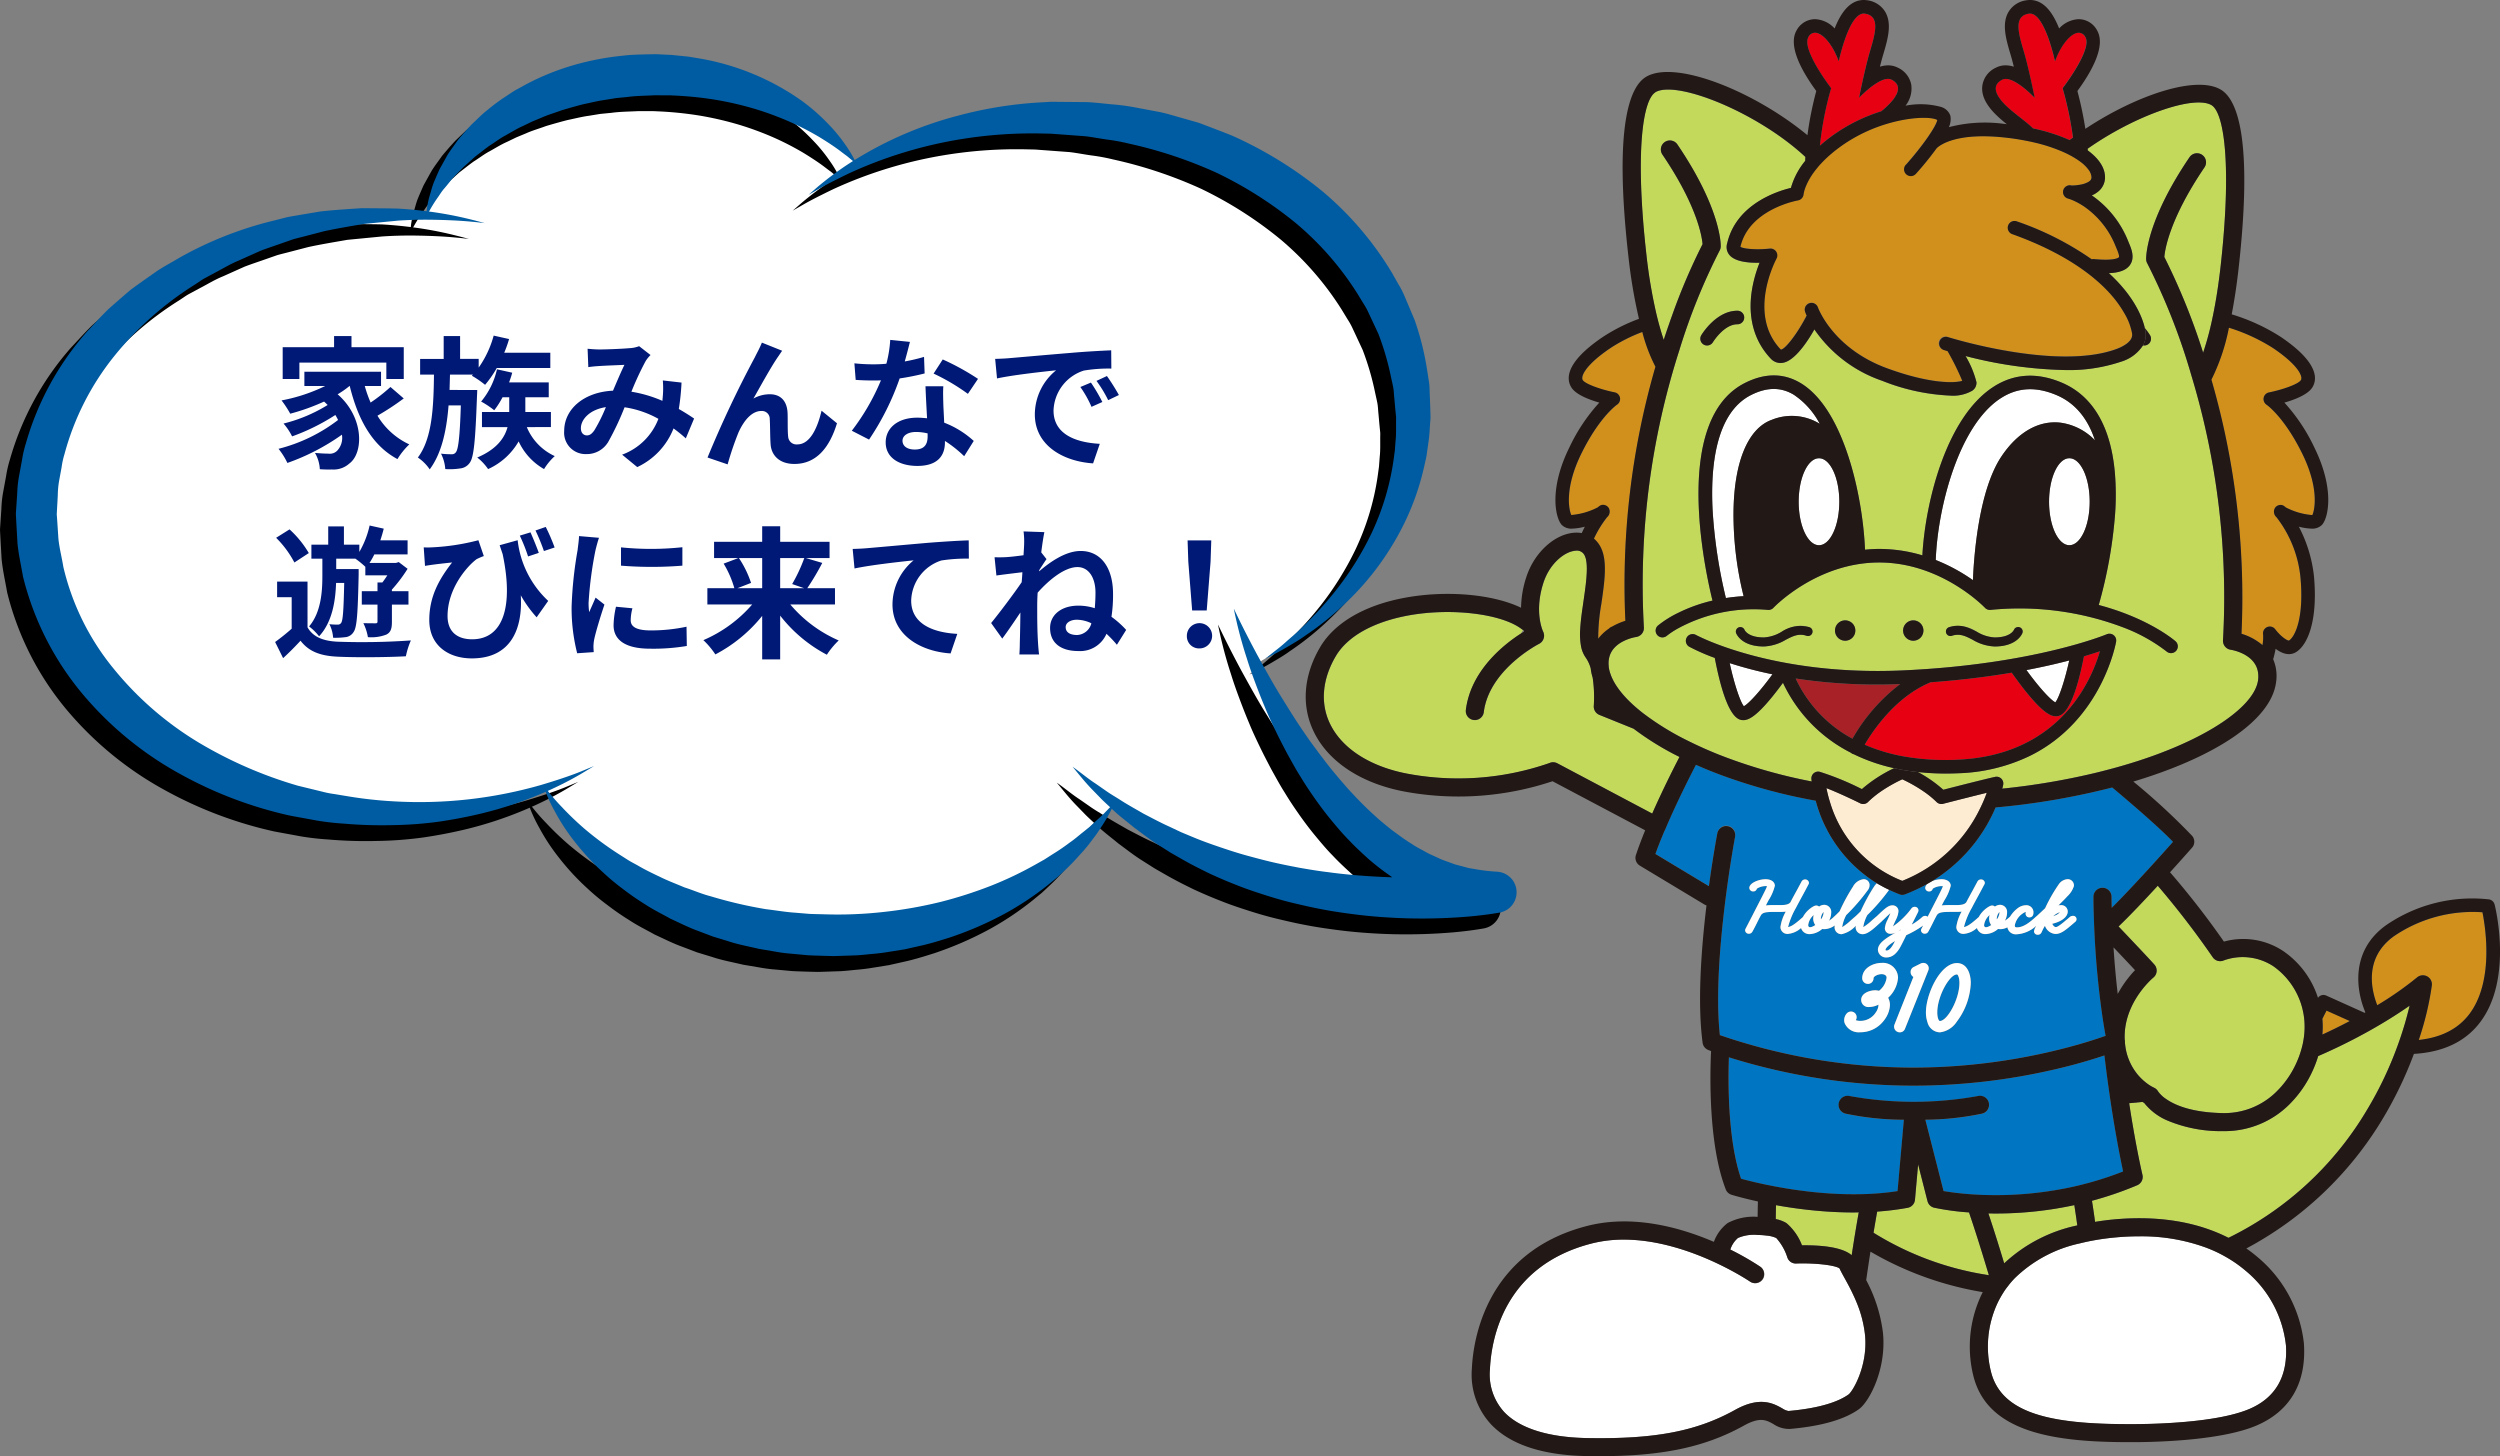 <svg xmlns="http://www.w3.org/2000/svg" xmlns:xlink="http://www.w3.org/1999/xlink" width="420.313" height="244.836" viewBox="0 0 420.313 244.836">
  <rect x="0" y="0" width="420.313" height="244.836" fill="#808080" stroke="none"/>
  <defs>
    <clipPath id="clip-path">
      <rect id="矩形_35482" data-name="矩形 35482" width="420.313" height="244.836" fill="none"/>
    </clipPath>
  </defs>
  <g id="img_kids_top" transform="translate(-32 -11869.391)">
    <g id="组_28621" data-name="组 28621" transform="translate(32 11869.392)">
      <g id="组_28620" data-name="组 28620" clip-path="url(#clip-path)">
        <path id="路径_119279" data-name="路径 119279" d="M249.961,146.895c-21.1-.861-34.464-24.722-40.408-38.329,16.02-9.069,26.542-24.292,26.542-41.555,0-27.8-27.263-50.341-60.893-50.341a70.053,70.053,0,0,0-32.646,7.895c-6.875-9.045-19.5-15.13-33.973-15.13-18.694,0-34.317,10.125-38.41,23.709-1.555-.1-3.111-.2-4.7-.2-33.63,0-60.893,22.54-60.893,50.342s27.263,50.342,60.893,50.342a71.572,71.572,0,0,0,24.575-4.3c8.212,14.6,26.9,24.8,48.677,24.8,20.493,0,38.245-9.046,47.113-22.275,28.276,21.628,64.121,15.04,64.121,15.04" transform="translate(1.517 3.124)" fill="#fff"/>
        <path id="路径_119280" data-name="路径 119280" d="M97.218,122.084l-2.162,1.3a57.176,57.176,0,0,1-6.4,3.219,64.519,64.519,0,0,1-10.637,3.522c-2.115.5-4.391.944-6.815,1.3a63.843,63.843,0,0,1-7.754.592,73.871,73.871,0,0,1-8.3-.25,44.425,44.425,0,0,1-4.481-.507l-4.531-.832a68.806,68.806,0,0,1-18.387-6.934,57.522,57.522,0,0,1-16.466-13.446A48.977,48.977,0,0,1,1.2,90.212C.88,88.347.447,86.495.27,84.616l-.16-2.83L.035,80.374l-.019-.353-.009-.177,0-.088c-.008.157.005-.314.007-.3l.044-.652.174-2.6A18.858,18.858,0,0,1,.5,73.528l.528-2.863a19.123,19.123,0,0,1,.643-2.786A48.386,48.386,0,0,1,11.962,49.054c1.194-1.259,2.335-2.552,3.549-3.738q1.9-1.693,3.8-3.307c1.331-.985,2.681-1.916,3.993-2.851s2.745-1.651,4.081-2.467a62.07,62.07,0,0,1,16.282-6.383q.978-.256,1.938-.5c.646-.134,1.293-.229,1.927-.343l3.718-.626c2.435-.266,4.755-.4,6.917-.548,2.176.024,4.2.023,6.073.071,1.861.11,3.583.282,5.113.482a62.2,62.2,0,0,1,7.039,1.323c1.6.394,2.441.64,2.441.64s-.871-.117-2.5-.266-4.033-.284-7.07-.31c-1.523-.007-3.189.035-5.017.156l-5.858.568c-2.066.365-4.264.717-6.545,1.209l-3.474.905c-.591.156-1.194.293-1.793.47l-1.789.626c-1.2.429-2.437.827-3.67,1.3l-3.681,1.649c-1.267.511-2.452,1.242-3.7,1.893L31.871,40.01c-.63.333-1.2.773-1.809,1.157A54.712,54.712,0,0,0,16.671,53.011,44.788,44.788,0,0,0,8.184,69.628a14,14,0,0,0-.493,2.254l-.414,2.243a15.959,15.959,0,0,0-.226,2.5l-.144,2.606-.036.652c0,.073.009-.345.007-.132l.005.075.011.149.023.3L7,81.472l.158,2.4c.162,1.593.578,3.155.831,4.738a42.132,42.132,0,0,0,8.5,17.164,54.846,54.846,0,0,0,14.347,12.417,71.393,71.393,0,0,0,16.55,7.192l4.165,1.017a15.673,15.673,0,0,0,2.041.4l2.009.334a69.736,69.736,0,0,0,8.012.891A74.114,74.114,0,0,0,88.188,125.3c2.909-.86,5.186-1.64,6.7-2.254l2.329-.962" transform="translate(0 9.367)"/>
        <path id="路径_119281" data-name="路径 119281" d="M100.124,30.491l1.537-1.342a56.118,56.118,0,0,1,4.636-3.492,62.99,62.99,0,0,1,19.047-8.493,68.012,68.012,0,0,1,13.94-2.216l.945-.055.475-.028.118-.007.06,0h.4l1.858.017,3.784.035c1.309.065,2.693.23,4.06.361a36.922,36.922,0,0,1,4.121.542l4.112.777c1.376.288,2.726.74,4.1,1.11l2.069.588c.688.2,1.352.494,2.033.739,1.35.52,2.716,1.029,4.065,1.587a67.378,67.378,0,0,1,15.1,9.347A54.351,54.351,0,0,1,198.2,43.6l1.1,1.941a14.7,14.7,0,0,1,1.016,1.974l1.719,4.071a46.759,46.759,0,0,1,2.086,8.4q.166,1.05.33,2.1c.094.7.076,1.4.117,2.1q.038,1.042.077,2.078l.028,1.03.015.513v.064l0,.166-.009.12-.016.238c-.112,1.3-.116,2.461-.347,3.876q-.144,1.016-.284,2.021c-.118.652-.277,1.279-.413,1.912A43.448,43.448,0,0,1,198.2,89.5a46.113,46.113,0,0,1-7.473,9.333,49.492,49.492,0,0,1-7.055,5.744c-1.013.739-1.989,1.293-2.822,1.79s-1.555.895-2.151,1.2l-1.817.932,1.6-1.267c.527-.4,1.169-.905,1.881-1.549s1.571-1.323,2.444-2.187a60.307,60.307,0,0,0,5.937-6.451,51.252,51.252,0,0,0,5.937-9.462,43.1,43.1,0,0,0,3.774-12.361q.116-.845.234-1.7.062-.831.124-1.673c.129-1.056.064-2.427.088-3.673v-.359c0-.114,0,.089,0,.048l-.005-.056-.045-.446-.089-.895q-.078-.895-.16-1.8c-.067-.6-.072-1.211-.186-1.809s-.258-1.2-.387-1.8a45.572,45.572,0,0,0-2.091-7.159l-1.613-3.453a11.715,11.715,0,0,0-.92-1.685L192.4,47.11A50.936,50.936,0,0,0,182.1,35.3,66.041,66.041,0,0,0,168.7,26.78a73.868,73.868,0,0,0-14.741-4.9,32.062,32.062,0,0,0-3.658-.674c-1.218-.172-2.384-.407-3.615-.555l-3.774-.281-1.854-.137-.229-.017c-.12,0,.1,0,.055,0h-.056l-.111,0-.443-.009-.881-.019a74.763,74.763,0,0,0-13.222.885,73.15,73.15,0,0,0-19.195,5.79c-2.21,1.068-3.931,1.943-5.082,2.613l-1.77,1.017" transform="translate(33.155 4.92)"/>
        <path id="路径_119282" data-name="路径 119282" d="M51.784,36.19s.047-.343.134-.986a15.6,15.6,0,0,1,.564-2.761c.186-.586.347-1.286.624-1.981s.612-1.431.964-2.236c.423-.765.876-1.58,1.352-2.437.522-.833,1.153-1.652,1.781-2.548.694-.825,1.435-1.687,2.238-2.545.852-.795,1.7-1.689,2.682-2.455a31.68,31.68,0,0,1,3.09-2.288c.548-.359,1.1-.745,1.675-1.082l1.778-.972a41.685,41.685,0,0,1,7.783-3.164,46.028,46.028,0,0,1,8.5-1.644c1.443-.18,2.893-.189,4.335-.228l1.165-.021,1.01.047c.69.043,1.3.043,2.049.121l2.183.216c.716.092,1.4.225,2.089.335a42.033,42.033,0,0,1,17.3,7.184,33.309,33.309,0,0,1,4.378,3.854,26.332,26.332,0,0,1,2.831,3.433,19.338,19.338,0,0,1,1.488,2.416l.463.88s-.269-.218-.775-.626c-.245-.2-.548-.457-.905-.753-.381-.27-.8-.59-1.269-.949-.945-.7-2.134-1.484-3.508-2.316a47.952,47.952,0,0,0-4.756-2.448,52.67,52.67,0,0,0-5.846-2.171,55.577,55.577,0,0,0-6.713-1.561,60.206,60.206,0,0,0-7.219-.721c-.584-.043-1.315-.015-1.969-.027l-1.01-.005-.859.039c-1.259.053-2.525.08-3.778.253l-1.884.184-1.862.306c-1.249.168-2.455.487-3.673.735-1.2.31-2.383.648-3.549.992-1.133.429-2.306.748-3.378,1.234l-1.627.674-1.552.752c-1.052.462-1.987,1.061-2.944,1.589-.97.512-1.79,1.177-2.677,1.717-.837.6-1.605,1.229-2.38,1.81l-2.063,1.849L56.287,29.7c-.5.614-.953,1.206-1.418,1.737s-.765,1.07-1.113,1.545A24.123,24.123,0,0,0,52.3,35.336c-.333.558-.511.855-.511.855" transform="translate(17.147 2.928)"/>
        <path id="路径_119283" data-name="路径 119283" d="M162.773,104.014s-.2.4-.575,1.138a24.8,24.8,0,0,1-1.812,3.126c-.216.333-.446.683-.686,1.05-.261.347-.535.709-.819,1.089a25.434,25.434,0,0,1-1.965,2.373c-.737.82-1.527,1.7-2.441,2.537q-.671.649-1.4,1.31c-.5.414-1.024.837-1.552,1.271a50.171,50.171,0,0,1-7.368,4.9,58.353,58.353,0,0,1-9.1,3.943c-1.639.518-3.317,1.048-5.049,1.427l-2.613.588-2.669.427c-.893.156-1.8.261-2.7.341s-1.818.194-2.731.244l-2.75.092-.688.023-.447.008-.327-.008-1.312-.031c-.881-.032-1.736-.049-2.638-.1l-2.81-.26a25.554,25.554,0,0,1-2.749-.361l-2.69-.453c-1.764-.427-3.537-.733-5.225-1.307l-2.532-.772-2.44-.928c-1.623-.58-3.141-1.364-4.646-2.05-1.452-.811-2.911-1.519-4.23-2.393a45.124,45.124,0,0,1-3.779-2.61,39.032,39.032,0,0,1-3.291-2.738,41.7,41.7,0,0,1-5.036-5.484,33.472,33.472,0,0,1-3.1-4.772,24.407,24.407,0,0,1-1.552-3.279l-.474-1.181.82.977c.518.644,1.275,1.577,2.335,2.672a49.533,49.533,0,0,0,3.916,3.75,53.448,53.448,0,0,0,5.577,4.124l1.627,1.038c.555.347,1.158.647,1.746.981,1.167.687,2.433,1.291,3.73,1.908,1.286.632,2.674,1.153,4.053,1.737,1.44.455,2.837,1.089,4.355,1.476a73.972,73.972,0,0,0,9.346,2.183c1.613.186,3.279.485,4.872.586l2.409.2c.843.044,1.741.045,2.609.076a68.959,68.959,0,0,0,9.886-.4,73.291,73.291,0,0,0,9.467-1.661,71.13,71.13,0,0,0,8.59-2.751,60.172,60.172,0,0,0,7.345-3.494l1.624-.914c.511-.329,1.013-.648,1.5-.961a33.076,33.076,0,0,0,2.731-1.868c.869-.588,1.589-1.242,2.306-1.8l1.022-.823q.459-.421.869-.8c.547-.519,1.066-.958,1.495-1.382l1.061-1.1.9-.905" transform="translate(22.047 33.5)"/>
        <path id="路径_119284" data-name="路径 119284" d="M160.606,78.92c1.229,2.6,2.53,5.146,3.876,7.655,1.376,2.495,2.732,4.982,4.229,7.38.743,1.2,1.486,2.4,2.247,3.578s1.557,2.335,2.357,3.481c.82,1.133,1.651,2.254,2.5,3.35.829,1.114,1.722,2.172,2.609,3.227l1.352,1.557,1.4,1.5c.949.978,1.911,1.943,2.914,2.843.984.929,2.029,1.766,3.068,2.6,1.078.775,2.126,1.591,3.249,2.264a16.855,16.855,0,0,0,1.683,1c.576.294,1.126.654,1.72.9l1.752.8,1.794.651c.591.244,1.218.343,1.822.526l.915.241.93.156a29.321,29.321,0,0,0,3.732.446l.225.021a3.465,3.465,0,0,1,.268,6.863c-1.82.315-3.4.5-5.086.656q-2.5.214-4.981.29a91.318,91.318,0,0,1-9.938-.214c-1.652-.118-3.3-.293-4.943-.512s-3.281-.458-4.908-.776c-1.629-.3-3.245-.678-4.855-1.061s-3.2-.848-4.783-1.355-3.149-1.026-4.686-1.647c-1.545-.594-3.063-1.253-4.566-1.943-1.487-.723-2.963-1.466-4.4-2.279l-2.144-1.229-2.086-1.322c-1.4-.867-2.688-1.9-4.008-2.861-1.266-1.049-2.581-2.014-3.755-3.157-.6-.56-1.2-1.1-1.78-1.672l-1.7-1.749c-1.123-1.169-2.131-2.451-3.159-3.686,1.33.933,2.542,1.973,3.89,2.847l1.961,1.366c.659.445,1.348.848,2.018,1.271,1.326.864,2.717,1.623,4.076,2.412,1.4.721,2.781,1.472,4.212,2.117l2.122,1,2.163.9c1.442.6,2.912,1.117,4.385,1.617s2.948.982,4.447,1.392,2.994.813,4.5,1.159,3.031.646,4.553.932c1.527.262,3.052.52,4.592.7,3.067.423,6.156.667,9.249.812s6.191.118,9.277,0q2.316-.092,4.611-.311c1.5-.136,3.11-.309,4.449-.532l.493,6.885a35.727,35.727,0,0,1-4.763-.606l-1.177-.237-1.149-.331c-.757-.244-1.545-.414-2.274-.727l-2.208-.875-2.115-1.046c-.711-.341-1.35-.787-2.026-1.177a21.552,21.552,0,0,1-1.943-1.278,42.274,42.274,0,0,1-3.638-2.827c-1.126-1.026-2.246-2.054-3.275-3.155-1.065-1.07-2.022-2.228-2.975-3.377s-1.845-2.34-2.7-3.554-1.672-2.441-2.432-3.7c-.792-1.241-1.484-2.538-2.2-3.815-.686-1.3-1.359-2.589-1.99-3.9s-1.255-2.628-1.8-3.976c-.566-1.339-1.093-2.69-1.6-4.047s-.993-2.717-1.418-4.1a72.232,72.232,0,0,1-2.2-8.368" transform="translate(44.199 26.133)"/>
        <path id="路径_119285" data-name="路径 119285" d="M99.218,120.084l-2.162,1.3a57.183,57.183,0,0,1-6.4,3.219,64.519,64.519,0,0,1-10.637,3.522c-2.115.5-4.391.944-6.815,1.3a63.84,63.84,0,0,1-7.754.592,73.863,73.863,0,0,1-8.3-.25,44.416,44.416,0,0,1-4.481-.507l-4.531-.832a68.806,68.806,0,0,1-18.387-6.934,57.521,57.521,0,0,1-16.466-13.446A48.977,48.977,0,0,1,3.2,88.212c-.315-1.865-.748-3.718-.925-5.6l-.16-2.83-.076-1.412-.019-.353-.009-.177,0-.088c-.008.157.005-.314.007-.3l.044-.652.174-2.6a18.858,18.858,0,0,1,.27-2.677l.528-2.863a19.123,19.123,0,0,1,.643-2.786A48.386,48.386,0,0,1,13.962,47.054c1.194-1.259,2.335-2.552,3.549-3.738q1.9-1.693,3.8-3.307c1.331-.985,2.681-1.916,3.993-2.851s2.745-1.651,4.081-2.467a62.07,62.07,0,0,1,16.282-6.383q.978-.256,1.938-.5c.646-.134,1.293-.229,1.927-.343l3.718-.626c2.435-.266,4.755-.4,6.917-.548,2.176.024,4.2.023,6.073.071,1.861.11,3.583.282,5.113.482a62.194,62.194,0,0,1,7.039,1.323c1.6.394,2.441.64,2.441.64s-.871-.117-2.5-.266-4.033-.284-7.07-.31c-1.523-.007-3.189.035-5.017.156l-5.858.568c-2.066.365-4.264.717-6.545,1.209l-3.474.905c-.591.156-1.194.293-1.793.47l-1.789.626c-1.2.429-2.437.827-3.67,1.3l-3.681,1.649c-1.267.511-2.452,1.242-3.7,1.893L33.871,38.01c-.63.333-1.2.773-1.809,1.157A54.712,54.712,0,0,0,18.671,51.011a44.788,44.788,0,0,0-8.487,16.617,14,14,0,0,0-.493,2.254l-.414,2.243a15.959,15.959,0,0,0-.226,2.5l-.144,2.606-.036.652c0,.073.009-.345.007-.132l.005.075.011.149.023.3L9,79.472l.158,2.4c.162,1.593.578,3.155.831,4.737a42.132,42.132,0,0,0,8.5,17.164,54.846,54.846,0,0,0,14.347,12.417,71.393,71.393,0,0,0,16.55,7.192l4.165,1.017a15.678,15.678,0,0,0,2.041.4l2.009.334a69.731,69.731,0,0,0,8.012.891A74.113,74.113,0,0,0,90.188,123.3c2.909-.86,5.186-1.64,6.7-2.254l2.329-.962" transform="translate(0.662 8.705)" fill="#005ca2"/>
        <path id="路径_119286" data-name="路径 119286" d="M102.124,28.491l1.537-1.342a56.12,56.12,0,0,1,4.636-3.492,62.99,62.99,0,0,1,19.047-8.493,68.012,68.012,0,0,1,13.94-2.216l.945-.055.475-.028.118-.007.06,0h.4l1.858.017,3.784.035c1.309.065,2.693.23,4.06.361a36.92,36.92,0,0,1,4.121.542l4.112.777c1.376.288,2.726.74,4.1,1.11l2.069.588c.688.2,1.352.494,2.033.739,1.35.52,2.716,1.029,4.065,1.587a67.377,67.377,0,0,1,15.1,9.347A54.351,54.351,0,0,1,200.2,41.6l1.1,1.941a14.7,14.7,0,0,1,1.016,1.974l1.719,4.071a46.758,46.758,0,0,1,2.086,8.4q.166,1.05.33,2.1c.095.7.076,1.4.117,2.1q.038,1.042.077,2.078l.028,1.03.015.512v.064l0,.166-.009.12-.016.238c-.112,1.3-.116,2.461-.347,3.876q-.144,1.016-.284,2.021c-.118.652-.277,1.279-.413,1.912A43.446,43.446,0,0,1,200.2,87.5a46.113,46.113,0,0,1-7.473,9.333,49.492,49.492,0,0,1-7.055,5.744c-1.013.739-1.989,1.293-2.822,1.79s-1.555.895-2.151,1.2l-1.817.932,1.6-1.267c.527-.4,1.169-.905,1.881-1.549s1.571-1.323,2.444-2.187a60.308,60.308,0,0,0,5.937-6.451,51.252,51.252,0,0,0,5.937-9.462,43.1,43.1,0,0,0,3.774-12.361q.116-.845.234-1.7.062-.831.124-1.673c.129-1.056.064-2.427.088-3.673v-.359c0-.114,0,.089,0,.048l-.005-.056-.045-.446-.089-.895q-.078-.895-.16-1.8c-.067-.6-.072-1.211-.186-1.809s-.258-1.2-.387-1.8a45.572,45.572,0,0,0-2.091-7.159l-1.613-3.453a11.715,11.715,0,0,0-.92-1.685L194.4,45.11A50.938,50.938,0,0,0,184.1,33.3,66.04,66.04,0,0,0,170.7,24.78a73.867,73.867,0,0,0-14.741-4.9,32.059,32.059,0,0,0-3.658-.674c-1.218-.172-2.384-.407-3.615-.555l-3.774-.281-1.854-.137-.229-.017c-.12,0,.1,0,.055,0h-.056l-.11,0-.443-.009-.881-.019a74.763,74.763,0,0,0-13.222.885,73.15,73.15,0,0,0-19.195,5.79c-2.21,1.068-3.931,1.943-5.082,2.613l-1.77,1.017" transform="translate(33.817 4.257)" fill="#005ca2"/>
        <path id="路径_119287" data-name="路径 119287" d="M53.784,34.19s.047-.343.134-.986a15.6,15.6,0,0,1,.564-2.761c.186-.586.347-1.286.624-1.981s.612-1.431.964-2.236c.423-.765.876-1.58,1.352-2.437.522-.833,1.153-1.652,1.781-2.548.694-.825,1.435-1.687,2.238-2.545.852-.795,1.7-1.689,2.682-2.455a31.68,31.68,0,0,1,3.09-2.288c.548-.359,1.1-.745,1.675-1.082l1.778-.972A41.685,41.685,0,0,1,78.45,8.735a46.028,46.028,0,0,1,8.5-1.644c1.443-.18,2.893-.189,4.336-.228l1.165-.021,1.01.047c.69.043,1.3.043,2.049.121l2.183.216c.716.092,1.4.225,2.089.335a42.033,42.033,0,0,1,17.3,7.184,33.308,33.308,0,0,1,4.378,3.854,26.333,26.333,0,0,1,2.831,3.433,19.342,19.342,0,0,1,1.488,2.416l.463.88s-.269-.218-.775-.626c-.245-.2-.548-.457-.905-.753-.381-.27-.8-.59-1.269-.949-.945-.7-2.134-1.484-3.508-2.316a47.953,47.953,0,0,0-4.756-2.448,52.67,52.67,0,0,0-5.846-2.171,55.578,55.578,0,0,0-6.713-1.561,60.2,60.2,0,0,0-7.219-.721c-.584-.043-1.315-.015-1.969-.027l-1.01-.005-.859.039c-1.259.053-2.525.08-3.778.253l-1.884.184-1.862.306c-1.249.168-2.455.487-3.673.735-1.2.31-2.383.648-3.549.992-1.133.429-2.306.748-3.378,1.234l-1.627.674-1.552.752c-1.052.462-1.986,1.061-2.944,1.589-.97.512-1.79,1.177-2.677,1.717-.837.6-1.605,1.229-2.38,1.81l-2.063,1.849L58.287,27.7c-.5.614-.953,1.206-1.418,1.737s-.765,1.07-1.113,1.545A24.121,24.121,0,0,0,54.3,33.336c-.333.558-.511.855-.511.855" transform="translate(17.81 2.266)" fill="#005ca2"/>
        <path id="路径_119288" data-name="路径 119288" d="M164.773,102.014s-.2.4-.575,1.138a24.8,24.8,0,0,1-1.812,3.126c-.216.333-.446.683-.686,1.05-.261.347-.535.709-.819,1.089a25.43,25.43,0,0,1-1.965,2.373c-.737.82-1.527,1.7-2.441,2.537q-.671.649-1.4,1.31c-.5.414-1.024.837-1.552,1.271a50.172,50.172,0,0,1-7.368,4.9,58.351,58.351,0,0,1-9.1,3.943c-1.639.518-3.317,1.048-5.049,1.427l-2.613.588-2.669.427c-.893.156-1.8.261-2.7.341s-1.818.194-2.731.244l-2.75.092-.688.023-.447.008-.327-.008-1.312-.031c-.881-.032-1.736-.049-2.638-.1l-2.81-.26a25.558,25.558,0,0,1-2.749-.361l-2.69-.453c-1.764-.427-3.537-.733-5.225-1.307l-2.532-.772-2.44-.928c-1.623-.58-3.141-1.364-4.646-2.05-1.452-.811-2.911-1.519-4.23-2.393a45.118,45.118,0,0,1-3.779-2.61,39.034,39.034,0,0,1-3.291-2.738,41.7,41.7,0,0,1-5.036-5.484,33.47,33.47,0,0,1-3.1-4.772,24.41,24.41,0,0,1-1.552-3.279l-.474-1.181.82.977c.518.644,1.275,1.577,2.335,2.672a49.532,49.532,0,0,0,3.916,3.75,53.455,53.455,0,0,0,5.577,4.124l1.627,1.038c.555.347,1.158.647,1.746.981,1.167.687,2.433,1.291,3.73,1.908,1.286.632,2.674,1.153,4.053,1.737,1.44.455,2.837,1.089,4.355,1.476a73.968,73.968,0,0,0,9.346,2.183c1.613.186,3.279.485,4.872.586l2.409.2c.843.044,1.741.045,2.609.076a68.96,68.96,0,0,0,9.886-.4,73.291,73.291,0,0,0,9.467-1.661,71.128,71.128,0,0,0,8.59-2.751,60.268,60.268,0,0,0,7.345-3.494l1.624-.914c.511-.329,1.013-.648,1.5-.961a33.068,33.068,0,0,0,2.731-1.868c.869-.588,1.589-1.242,2.306-1.8l1.022-.823q.459-.421.869-.8c.547-.519,1.066-.958,1.495-1.382l1.061-1.1.9-.905" transform="translate(22.71 32.838)" fill="#005ca2"/>
        <path id="路径_119289" data-name="路径 119289" d="M162.606,76.92c1.229,2.6,2.531,5.146,3.876,7.655,1.376,2.495,2.732,4.982,4.229,7.38.743,1.2,1.486,2.4,2.247,3.578s1.557,2.335,2.357,3.481c.82,1.133,1.651,2.254,2.5,3.35.829,1.114,1.723,2.172,2.609,3.227l1.352,1.557,1.4,1.5c.949.978,1.912,1.943,2.914,2.843.984.929,2.029,1.766,3.068,2.6,1.078.775,2.126,1.591,3.249,2.264a16.861,16.861,0,0,0,1.683,1c.576.294,1.126.654,1.72.9l1.752.8,1.794.651c.591.244,1.218.343,1.822.526l.914.241.93.156a29.316,29.316,0,0,0,3.732.446l.225.021a3.465,3.465,0,0,1,.268,6.863c-1.82.315-3.4.5-5.086.656q-2.5.214-4.981.29a91.321,91.321,0,0,1-9.938-.214c-1.652-.118-3.3-.293-4.942-.512s-3.281-.458-4.908-.776c-1.629-.3-3.245-.678-4.855-1.061s-3.2-.848-4.783-1.355-3.149-1.026-4.686-1.647c-1.545-.594-3.063-1.253-4.566-1.943-1.487-.723-2.963-1.466-4.4-2.279l-2.144-1.229-2.086-1.322c-1.4-.867-2.688-1.9-4.008-2.861-1.266-1.049-2.581-2.014-3.755-3.157-.6-.56-1.2-1.1-1.78-1.672l-1.7-1.749c-1.123-1.169-2.131-2.451-3.159-3.686,1.33.933,2.542,1.973,3.89,2.847l1.961,1.366c.659.445,1.348.848,2.018,1.271,1.326.864,2.717,1.623,4.076,2.412,1.4.721,2.781,1.472,4.212,2.117l2.122,1,2.163.9c1.442.6,2.913,1.117,4.385,1.617s2.948.982,4.447,1.392,2.994.813,4.5,1.159,3.031.646,4.552.932c1.527.262,3.052.521,4.592.7,3.067.423,6.157.667,9.249.812s6.191.118,9.277,0q2.316-.092,4.611-.311c1.5-.136,3.11-.309,4.449-.532l.492,6.885a35.73,35.73,0,0,1-4.763-.606l-1.177-.237-1.149-.331c-.757-.244-1.545-.414-2.274-.727l-2.208-.875-2.115-1.046c-.711-.341-1.35-.787-2.026-1.177a21.553,21.553,0,0,1-1.943-1.278,42.271,42.271,0,0,1-3.638-2.827c-1.126-1.026-2.246-2.054-3.275-3.155-1.065-1.07-2.022-2.228-2.975-3.377s-1.845-2.34-2.7-3.554-1.672-2.441-2.432-3.7c-.792-1.241-1.484-2.538-2.2-3.815-.686-1.3-1.359-2.589-1.99-3.9s-1.255-2.628-1.8-3.976c-.566-1.339-1.093-2.69-1.6-4.047s-.993-2.717-1.418-4.1a72.24,72.24,0,0,1-2.2-8.368" transform="translate(44.861 25.471)" fill="#005ca2"/>
        <path id="路径_119290" data-name="路径 119290" d="M282.626,141.537q-.112-.733-.224-1.5c-.072-.5-.145-1.008-.217-1.527-.037-.268-.075-.54-.112-.813q-.162-1.192-.322-2.46c-.049-.389-.1-.784-.146-1.183-.031-.248-.061-.5-.091-.749l-.5.169c-.3.1-.622.2-.96.307q-.7.222-1.515.461c-.687.2-1.43.413-2.23.626q-.817.22-1.71.441-.715.178-1.478.355a105.4,105.4,0,0,1-23.658,2.729,103.989,103.989,0,0,1-31.075-4.764c-.145,4.147-.2,13.91,2.046,20.418.624.17,1.639.434,2.944.727.469.105.969.214,1.509.325q.717.146,1.511.294c.892.165,1.854.326,2.869.477.772.116,1.576.224,2.405.319.784.092,1.591.174,2.416.242a62.4,62.4,0,0,0,6.686.212q.779-.02,1.559-.061c.523-.028,1.045-.067,1.568-.112.949-.083,1.9-.192,2.841-.338l1.062-12a48.315,48.315,0,0,1-9.857-1.038,1.52,1.52,0,0,1,.748-2.946,60.47,60.47,0,0,0,21.535,0,1.519,1.519,0,0,1,.745,2.946,47.794,47.794,0,0,1-9.564,1.032l3.062,11.995c.691.118,1.765.278,3.147.413.515.051,1.069.1,1.665.137.52.036,1.068.065,1.645.088a60.494,60.494,0,0,0,15.013-1.3c.491-.106.986-.222,1.486-.343s.982-.248,1.479-.383a55.066,55.066,0,0,0,5.757-1.91c-.31-1.427-.841-4.021-1.447-7.611-.19-1.126-.387-2.345-.588-3.666" transform="translate(72.295 44.141)" fill="#0075c2"/>
        <path id="路径_119291" data-name="路径 119291" d="M260.441,115.213a2.955,2.955,0,0,0-1.122.678c.064-.023.129-.047.194-.073a1.918,1.918,0,0,0,.928-.6" transform="translate(85.87 38.151)" fill="#0075c2"/>
        <path id="路径_119292" data-name="路径 119292" d="M247.979,123.073c-1.223,0-3.3,3.638-3.3,6.4,0,.759.206,1.424.442,1.424,1.218,0,3.281-3.638,3.281-6.4,0-.815-.225-1.424-.426-1.424" transform="translate(81.023 40.754)" fill="#0075c2"/>
        <path id="路径_119293" data-name="路径 119293" d="M238.136,120.343c0,.077.09.117.178.117.359,0,.719-.337,1.131-1.058.095-.166.182-.343.276-.538-.226.137-.426.266-.6.391h0c-.678.478-.982.889-.982,1.086" transform="translate(78.855 39.36)" fill="#0075c2"/>
        <path id="路径_119294" data-name="路径 119294" d="M240.192,117.409q-.252.184-.483.319c.169-.088.315-.161.43-.217l.053-.1" transform="translate(79.376 38.878)" fill="#0075c2"/>
        <path id="路径_119295" data-name="路径 119295" d="M285.888,100.407a122.186,122.186,0,0,1-19.61,3.358,26.807,26.807,0,0,1-10.741,12.414c.068-.028.134-.056.2-.08a4.284,4.284,0,0,1,1.424-.265c.932,0,1.559.445,1.559,1.1a8.212,8.212,0,0,1-1.077,2.465l-.434.837a12.067,12.067,0,0,1,1.495-.065h.552c.809.013,1.72.025,2.077-.465l.008-.009c.335-.648.728-1.367,1.092-2.023l.793-1.479a.657.657,0,0,1,.579-.327.621.621,0,0,1,.65.586.682.682,0,0,1-.1.289c-.129.23-.266.491-.4.752s-.278.532-.418.781l-.216.4c-.439.809-.811,1.492-1.062,1.983a12.782,12.782,0,0,0-1.313,3.2c.646-.039,1.688-.962,2.455-1.641l.036-.031a4.512,4.512,0,0,1,1.877-1.846l.118-.045a.731.731,0,0,1,.725.136,1.47,1.47,0,0,1,.883-.3,1.2,1.2,0,0,1,1.154,1.339,2.793,2.793,0,0,1-.371,1.334,5.242,5.242,0,0,0,.833-.65.339.339,0,0,1,.037-.021,5.1,5.1,0,0,1,1.287-1.428,2.31,2.31,0,0,1,1.35-.5,1.188,1.188,0,0,1,1.3,1.261c0,.575-.343.78-.666.78a.609.609,0,0,1-.651-.572.857.857,0,0,1,.028-.256.456.456,0,0,1,.012-.049c0,.011-.016-.015-.019-.021a1.081,1.081,0,0,0-.5.242,3.054,3.054,0,0,0-1.34,2.009c0,.2.06.325.357.325,1.1,0,2.179-.852,3.175-1.773l.013-.008.005-.007c.1-.08.153-.122.164-.136.563-.52.976-.9,1.383-1.29a26.882,26.882,0,0,1,2.372-4.134,1.955,1.955,0,0,1,1.384-.752,1.041,1.041,0,0,1,1.089,1.04.912.912,0,0,1-.017.154,4.05,4.05,0,0,1-1.108,1.7c-.16.176-.33.358-.527.559-.288.294-.62.626-.961.958a1.775,1.775,0,0,1,.371-.041,1.081,1.081,0,0,1,1.2,1.053c0,1.088-1.414,1.817-2.612,2.071.137.272.345.555.614.555.339,0,1.142-.675,1.92-1.328l.469-.4a.772.772,0,0,1,.455-.156.565.565,0,0,1,.414,1.008l-.253.214c-1.318,1.134-2.115,1.82-3.07,1.82a2.029,2.029,0,0,1-1.768-1.37c-.112.176-.212.349-.3.517l-.272.576a.651.651,0,0,1-.619.407.594.594,0,0,1-.65-.559,2.042,2.042,0,0,1,.313-.821l.06-.12a5.276,5.276,0,0,1-3.281,1.422,1.43,1.43,0,0,1-1.565-1.169,2.659,2.659,0,0,1-1.2.311,2.527,2.527,0,0,1-.382-.027,3.388,3.388,0,0,1-2.07.859,1.453,1.453,0,0,1-1.482-1.021,3.8,3.8,0,0,1-2.16.981,1.158,1.158,0,0,1-1.3-1.17,7.226,7.226,0,0,1,.891-2.566,8.854,8.854,0,0,1-1.149.045h-.5c-1.647,0-2.25.051-2.557.622-.129.233-.3.564-.417.795-.418.855-.756,1.5-1,1.93a.647.647,0,0,1-.558.319.608.608,0,0,1-.65-.572.62.62,0,0,1,.057-.229l.3-.574a16.643,16.643,0,0,1-2.827,1.62c-.654,1.334-.845,1.688-.985,1.949l-.043.079c-.658,1.159-1.41,1.718-2.3,1.718a1.365,1.365,0,0,1-1.447-1.261c0-.853.761-1.494,1.5-2.009.526-.357,1.082-.678,1.543-.926a2.012,2.012,0,0,1-.837.218.922.922,0,0,1-1.04-.924,3.712,3.712,0,0,1,.462-1.442l.208-.458c.084-.194.188-.431.257-.631-.282.228-.674.608-.92.847l-.522.5a.669.669,0,0,1-.093.1c-.136.109-.293.254-.474.419l-.1.088c-.728.662-1.724,1.568-2.542,1.568a1.149,1.149,0,0,1-1.186-1.21c0-.067.008-.133.012-.2a4.491,4.491,0,0,1-2.368,1.41,1.149,1.149,0,0,1-1.186-1.21c0-.087.009-.173.016-.258a3.051,3.051,0,0,1-1.723.623,2.515,2.515,0,0,1-.382-.027,3.391,3.391,0,0,1-2.071.859,1.451,1.451,0,0,1-1.48-1.021,3.8,3.8,0,0,1-2.16.981,1.157,1.157,0,0,1-1.3-1.17,7.245,7.245,0,0,1,.889-2.566,8.826,8.826,0,0,1-1.147.045h-.506c-1.645,0-2.25.051-2.557.622-.129.233-.3.564-.415.795-.419.855-.756,1.5-1,1.93a.643.643,0,0,1-.558.319.609.609,0,0,1-.65-.572.648.648,0,0,1,.057-.229l1-1.935c.109-.2.216-.414.327-.636l.524-1.025c.684-1.319,1.6-3.09,1.782-3.583a1.156,1.156,0,0,0-.282-.028,2.687,2.687,0,0,0-.732.116,2.274,2.274,0,0,0-.705.33.586.586,0,0,1-.61.451.62.62,0,0,1-.65-.584c0-.548.675-.981,1.306-1.2a4.283,4.283,0,0,1,1.423-.265c.933,0,1.56.445,1.56,1.1a8.211,8.211,0,0,1-1.077,2.465l-.434.837a12.055,12.055,0,0,1,1.495-.065h.552c.808.013,1.718.025,2.075-.465l.008-.009c.335-.648.729-1.367,1.092-2.023l.795-1.479a.657.657,0,0,1,.579-.327.621.621,0,0,1,.65.586.7.7,0,0,1-.1.289c-.13.23-.266.491-.4.752s-.28.532-.418.781l-.216.4c-.441.809-.811,1.492-1.062,1.983a12.731,12.731,0,0,0-1.312,3.2c.644-.039,1.688-.962,2.455-1.641l.035-.031a4.52,4.52,0,0,1,1.877-1.846l.118-.045a.734.734,0,0,1,.727.136,1.47,1.47,0,0,1,.883-.3,1.2,1.2,0,0,1,1.153,1.339,2.778,2.778,0,0,1-.371,1.334,5.128,5.128,0,0,0,.8-.623c.012-.012.019-.031.032-.041.132-.1.483-.435.957-.922a31,31,0,0,1,2.2-4.072l.043-.065a2.328,2.328,0,0,1,1.782-1.253.966.966,0,0,1,1.008.988,1.382,1.382,0,0,1-.233.765,32.818,32.818,0,0,1-3.689,4.274,6.28,6.28,0,0,0-.676,1.994v.031a9.091,9.091,0,0,0,1.5-1.182l.28-.242c.134-.118.258-.226.369-.315h0c.132-.105.483-.435.956-.922a31,31,0,0,1,2.2-4.072l.041-.065a4.6,4.6,0,0,1,.473-.582,23.314,23.314,0,0,1-10.274-13.877,93.232,93.232,0,0,1-15.452-4.146q-.745-.274-1.47-.555c-.492-.192-.985-.385-1.464-.583q-.893-.369-1.754-.751c-1.146,2.216-2.98,5.87-4.636,9.639-.2.466-.406.933-.6,1.4s-.4.942-.584,1.411c-.349.864-.679,1.717-.974,2.541l9,5.416c.679-4.969,1.347-8.538,1.415-8.9a1.519,1.519,0,1,1,2.984.567c-.039.206-3.725,19.875-2.654,32.405.028.326.057.651.091.966a100.338,100.338,0,0,0,32.6,5.463,102.659,102.659,0,0,0,26-3.424q.855-.228,1.62-.446l.217-.061c.438-.126.849-.249,1.241-.367,1.37-.415,2.448-.781,3.184-1.044-.192-1.05-.366-2.108-.523-3.161a147.845,147.845,0,0,1-1.392-15.12c-.036-.852-.064-1.623-.083-2.287-.028-1-.04-1.766-.045-2.247,0-.306,0-.5,0-.558a1.519,1.519,0,1,1,3.038,0c0,.029,0,.707.029,1.858,1.709-1.7,3.775-3.9,5.676-5.97.349-.381.692-.756,1.026-1.123.353-.386.695-.763,1.022-1.125,1.056-1.167,1.963-2.183,2.588-2.885-2.467-2.548-7.086-6.509-10.222-9.138M243.512,141.56a2.561,2.561,0,0,1-2.636-1.589,1.806,1.806,0,0,1-.057-.449,1.683,1.683,0,0,1,.437-1.126.949.949,0,0,1,1.659.627.961.961,0,0,1-.145.511,2.464,2.464,0,0,0,.743.118,3.072,3.072,0,0,0,2.638-1.454,2.392,2.392,0,0,0,.441-1.235v-.047a3.749,3.749,0,0,1-1.58.4,1.21,1.21,0,0,1-1.335-1.181c0-1.234,1.583-1.633,2.349-1.633a2.56,2.56,0,0,1,.648.087,3.32,3.32,0,0,0,1.277-2.2c0-.591-.784-.6-.817-.6-.6,0-1.364.329-1.378.7a.939.939,0,0,1-.946.94.965.965,0,0,1-.962-.962c.043-1.777,1.938-2.569,3.271-2.569a2.547,2.547,0,0,1,2.757,2.491,5.072,5.072,0,0,1-1.664,3.374,2.532,2.532,0,0,1,.306,1.229,4.456,4.456,0,0,1-.755,2.234,5.278,5.278,0,0,1-.572.731,4.923,4.923,0,0,1-3.675,1.6m7.529-.579a.921.921,0,0,1-.868.6.957.957,0,0,1-.962-.9.986.986,0,0,1,.084-.462c.033-.084.073-.184.108-.273.365-.926.825-2.086,1.324-3.34.558-1.4,1.157-2.9,1.724-4.341a.946.946,0,0,1-.463-.835.919.919,0,0,1,.551-.848l1.119-.56a1.046,1.046,0,0,1,.478-.116.912.912,0,0,1,.9.9,1.157,1.157,0,0,1-.064.361l-3.5,8.756Zm5.87.6a2.218,2.218,0,0,1-2.093-1.705,5.066,5.066,0,0,1-.258-1.644c0-3.124,2.433-8.293,5.206-8.293,1.723,0,2.335,1.8,2.335,3.348a11.478,11.478,0,0,1-2.349,6.495,3.968,3.968,0,0,1-2.841,1.8" transform="translate(69.236 31.985)" fill="#0075c2"/>
        <path id="路径_119296" data-name="路径 119296" d="M228.372,117.27c0,.229.144.676,1.193-.007a1.84,1.84,0,0,1-.349-1.111,2.264,2.264,0,0,1,.084-.574,2.646,2.646,0,0,0-.928,1.692" transform="translate(75.622 38.272)" fill="#0075c2"/>
        <path id="路径_119297" data-name="路径 119297" d="M252.635,115.194a1.753,1.753,0,0,0-.449,1.085,1.147,1.147,0,0,0,.012.164,2.157,2.157,0,0,0,.442-1.111c0-.053,0-.1-.005-.137" transform="translate(83.508 38.145)" fill="#0075c2"/>
        <path id="路径_119298" data-name="路径 119298" d="M250.587,117.27c0,.229.144.676,1.191-.007a1.847,1.847,0,0,1-.347-1.111,2.265,2.265,0,0,1,.084-.574,2.646,2.646,0,0,0-.928,1.692" transform="translate(82.978 38.272)" fill="#0075c2"/>
        <path id="路径_119299" data-name="路径 119299" d="M229.983,116.441a2.16,2.16,0,0,0,.442-1.111c0-.053,0-.1-.005-.136a1.75,1.75,0,0,0-.45,1.085,1.142,1.142,0,0,0,.013.162" transform="translate(76.151 38.145)" fill="#0075c2"/>
        <path id="路径_119300" data-name="路径 119300" d="M235.329,118.888v.031a9.146,9.146,0,0,0,1.5-1.182l.28-.244c.134-.118.257-.226.369-.315.009-.007.021-.009.031-.017,1.422-1.351,2.006-1.9,2.674-1.9a.975.975,0,0,1,1.057,1,4.07,4.07,0,0,1-.486,1.529l-.067.146c-.146.321-.288.631-.373.857a12.872,12.872,0,0,0,3.1-3.012.686.686,0,0,1,.554-.276.605.605,0,0,1,.634.586.809.809,0,0,1-.083.326c-.454.914-.756,1.509-1.05,2.083a10.713,10.713,0,0,0,1.813-1.315.709.709,0,0,1,.457-.158.606.606,0,0,1,.407.15c.088-.168.176-.338.266-.519l.526-1.025c.683-1.319,1.6-3.09,1.781-3.585a1.249,1.249,0,0,0-.282-.027,2.628,2.628,0,0,0-.731.116,2.311,2.311,0,0,0-.707.329.585.585,0,0,1-.608.453.621.621,0,0,1-.651-.586.994.994,0,0,1,.435-.737,28.279,28.279,0,0,1-3.886,1.826,1.151,1.151,0,0,1-.808,0c-.632-.241-1.229-.5-1.809-.78a33.23,33.23,0,0,1-3.671,4.25,6.281,6.281,0,0,0-.676,1.994" transform="translate(77.926 36.954)" fill="#0075c2"/>
        <path id="路径_119301" data-name="路径 119301" d="M246.835,154.35a1.517,1.517,0,0,1-1.13-1.1l-1.579-6.18L243.6,153a1.519,1.519,0,0,1-1.237,1.359,46.074,46.074,0,0,1-5.117.635c-.214,1.179-.421,2.38-.616,3.559a51.09,51.09,0,0,0,19.389,7.136c-.875-2.938-2.107-6.956-3.336-10.552a42.466,42.466,0,0,1-5.849-.792" transform="translate(78.356 48.698)" fill="#c3d95c"/>
        <path id="路径_119302" data-name="路径 119302" d="M312.954,130.028c-.662.4-1.359.8-2.1,1.214a94.466,94.466,0,0,1-8.6,4.252,19.837,19.837,0,0,1-1.416,3.454,18.7,18.7,0,0,1-2.873,4.085,15.4,15.4,0,0,1-11.482,5.078h-.2a23.23,23.23,0,0,1-9.221-1.717,9.875,9.875,0,0,1-4.067-3.03c-.085-.045-.184-.1-.289-.162-.739.077-1.479.152-2.232.213q.3,1.981.592,3.663c.906,5.314,1.628,8.328,1.64,8.376a1.52,1.52,0,0,1-.887,1.757,59.119,59.119,0,0,1-7.6,2.61c.181,1.133.359,2.323.523,3.544,1.032-.166,2.1-.313,3.237-.415,8.583-.767,14.809.865,19.191,3.1a55.319,55.319,0,0,0,23.094-21.184,61.944,61.944,0,0,0,5.643-11.972,59.551,59.551,0,0,0,1.717-5.872c-1.221.853-2.79,1.885-4.67,3.007" transform="translate(87.492 42.061)" fill="#c3d95c"/>
        <path id="路径_119303" data-name="路径 119303" d="M252.411,153.612c-.437,0-.859-.005-1.274-.015.969,2.89,1.908,5.912,2.653,8.39a25.72,25.72,0,0,1,12.29-6.373c-.156-1.17-.325-2.315-.5-3.41a62.537,62.537,0,0,1-13.17,1.408" transform="translate(83.16 50.4)" fill="#c3d95c"/>
        <path id="路径_119304" data-name="路径 119304" d="M235.873,153.424c-.853-.02-1.7-.055-2.525-.105q-1.288-.08-2.522-.2c-2.38-.229-4.584-.556-6.508-.9-.019.752-.033,1.533-.04,2.333a5.634,5.634,0,0,1,1.8.679,9.233,9.233,0,0,1,2.61,3.735c3.208-.041,6.746.284,8.356,1.663.113-.743.237-1.527.366-2.336.087-.538.176-1.087.268-1.643s.184-1.1.28-1.652c.089-.522.181-1.046.274-1.568-.3.005-.606.017-.905.017-.487,0-.969-.008-1.45-.019" transform="translate(74.266 50.403)" fill="#c3d95c"/>
        <path id="路径_119305" data-name="路径 119305" d="M213.544,97.171a1.519,1.519,0,0,1-.945-1.531,22.324,22.324,0,0,0-.189-4.735,8.79,8.79,0,0,1-.3-1.311c-.009-.067-.009-.128-.017-.194a5.873,5.873,0,0,0-.841-1.85,4.808,4.808,0,0,1-.812-2.009,11.685,11.685,0,0,1-.126-2.757c.063-1.191.234-2.5.433-3.882q.058-.405.118-.821c.363-2.489.765-5.262.449-6.909a3.07,3.07,0,0,0-.217-.721,1.441,1.441,0,0,0-1.521-.893c-.049,0-.1.012-.15.017-1.813.2-4.228,2.18-5.258,5.273-1.656,4.964-.142,8.209-.077,8.345a1.53,1.53,0,0,1-.686,2.027c-.083.041-8.4,4.309-9.3,11.49a1.519,1.519,0,0,1-3.015-.377c.825-6.6,6.344-10.966,9.225-12.82l.374-.632a1.563,1.563,0,0,1-.166-.1c-3.369-2.64-12.008-3.671-19.259-2.3-5.824,1.1-10.1,3.522-12.044,6.815-2.258,3.83-2.622,7.822-1.028,11.241,2.041,4.375,7.058,7.526,13.768,8.644a46.548,46.548,0,0,0,23.223-1.931,1.51,1.51,0,0,1,.58-.116,1.529,1.529,0,0,1,.712.177l15.951,8.45c1.648-3.735,3.434-7.3,4.584-9.518a47.983,47.983,0,0,1-7.709-4.745Z" transform="translate(55.368 23.032)" fill="#c3d95c"/>
        <path id="路径_119306" data-name="路径 119306" d="M285.147,124.467a1.52,1.52,0,0,1-1.74-.586,144.9,144.9,0,0,0-9.237-12.017c-2.24,2.436-4.711,5.05-6.589,6.847,2.612,2.747,5.249,5.535,6.023,6.411a1.519,1.519,0,0,1-.184,2.19c-.048.039-5.05,4.189-4.811,10.374.007.033.012.067.019.1a1.511,1.511,0,0,1,.023.378,9.511,9.511,0,0,0,2.132,5.438,9.139,9.139,0,0,0,1.366,1.331c.064.051.128.1.19.146.037.029.076.059.112.084a6.506,6.506,0,0,0,1.077.65,1.521,1.521,0,0,1,.685.612c.017.029.045.051.061.08a5,5,0,0,0,1.313,1.225c1.25.872,3.558,1.934,7.538,2.26.652.053,1.334.093,2.079.1h.161a12.426,12.426,0,0,0,9.076-3.922c.064-.064.129-.129.189-.194a16,16,0,0,0,2.654-3.89c.181-.373.343-.752.5-1.134q.144-.361.27-.729a15.845,15.845,0,0,0,.53-1.913c.02-.094.035-.19.052-.285a12.991,12.991,0,0,0,.221-2.943c-.007-.133-.009-.266-.019-.4A12.432,12.432,0,0,0,293.6,125.4a9.4,9.4,0,0,0-8.454-.929" transform="translate(88.605 37.042)" fill="#c3d95c"/>
        <path id="路径_119307" data-name="路径 119307" d="M244.52,123.117l-.1-.052a1.174,1.174,0,0,1-.26-.089,1.087,1.087,0,0,1-.248-.17,25.1,25.1,0,0,1-11.424-11.763c-.5.684-1.145,1.541-1.848,2.4-2.62,3.209-3.919,3.88-4.819,3.88a1.876,1.876,0,0,1-.374-.037c-1.675-.326-3.163-3.834-4.426-10.423a34.307,34.307,0,0,1-4.3-1.888,1.14,1.14,0,0,1,1.106-1.993c.125.069,12.867,6.959,34.805,5.979,22.065-.99,34.174-6.027,34.294-6.079a1.139,1.139,0,0,1,1.569,1.233c-.027.166-2.319,13.168-14.427,19.179a29.83,29.83,0,0,1-12.184,2.958c-.7.029-1.387.044-2.057.044a43.045,43.045,0,0,1-4.648-.252,22.02,22.02,0,0,1,4.261,2.974c1.788-.459,6.91-1.765,8.706-2.166a1.139,1.139,0,0,1,1.364,1.339c-.012.063-.061.29-.156.643a119.476,119.476,0,0,0,15.558-2.625q1.2-.288,2.364-.6.641-.17,1.273-.345c2.4-.668,4.706-1.408,6.889-2.219,9.877-3.667,16.361-8.437,16.923-12.443a4.584,4.584,0,0,0,.011-1.159,3.729,3.729,0,0,0-.317-1.165l-.008-.019c-1.06-2.255-4.128-2.755-4.294-2.781a1.517,1.517,0,0,1-1.29-1.6,128.61,128.61,0,0,0-5.328-44.561,106.476,106.476,0,0,0-7.4-18.793,1.52,1.52,0,0,1-.19-.687c-.008-.25-.117-6.246,7.291-17.164a1.52,1.52,0,1,1,2.516,1.707C297.512,33,296.712,38.172,296.6,39.45a109.227,109.227,0,0,1,6.527,16.091,49.991,49.991,0,0,0,1.474-5.4c.1-.442.193-.907.288-1.387.423-2.131.827-4.65,1.161-7.611,1.914-17,.627-25.912-1.5-27.208-2.9-1.768-12.879,1.707-20.842,7.315.008.093.017.19.024.284,1.774,1.3,2.817,2.785,2.893,4.333a3.056,3.056,0,0,1-.863,2.331,4.172,4.172,0,0,1-1.355.9,16.947,16.947,0,0,1,6.148,7.771l.091.218c.422,1,1.057,2.517.149,3.75-.61.825-1.733,1.258-3.517,1.334,4.537,4.135,5.739,7.855,6.043,9.237a10.706,10.706,0,0,1,.88,1.206,1.139,1.139,0,0,1-.977,1.724,1.2,1.2,0,0,1-.206-.025,6.642,6.642,0,0,1-3.666,2.737,27.529,27.529,0,0,1-9.4,1.414,72.378,72.378,0,0,1-16.767-2.356,16.272,16.272,0,0,1,1.832,4.4,1.609,1.609,0,0,1-.684,1.416,6.482,6.482,0,0,1-3.774.849,34.821,34.821,0,0,1-11.387-2.485,22.787,22.787,0,0,1-11.4-8.634c-1.2,2.11-3.324,5.307-5.337,5.616a2.481,2.481,0,0,1-.354.027,2.218,2.218,0,0,1-1.611-.7c-2.882-3.015-3.971-7.1-3.155-11.812a22,22,0,0,1,1.243-4.347c-.138,0-.276.008-.418.008-1.752,0-3.763-.256-4.64-1.3a2.083,2.083,0,0,1-.385-1.983c1.512-6.547,8.356-8.738,10.714-9.306a12.572,12.572,0,0,1,2.4-4.546c.007-.212.02-.438.031-.659-8.159-7.581-21.773-12.981-25.252-10.865-2.124,1.3-3.413,10.212-1.5,27.208a85.409,85.409,0,0,0,1.652,9.892q.136.579.272,1.109.148.581.294,1.1c.245.88.483,1.641.7,2.29.278-.855.555-1.672.831-2.468.039-.109.076-.22.114-.329q.234-.673.467-1.316A101.8,101.8,0,0,1,218.966,37.3c-.106-1.254-.9-6.432-6.751-15.058a1.519,1.519,0,0,1,2.514-1.707c7.408,10.918,7.3,16.913,7.291,17.164a1.515,1.515,0,0,1-.19.687,103.364,103.364,0,0,0-6.773,16.772,128.978,128.978,0,0,0-5.951,46.583,1.519,1.519,0,0,1-1.291,1.595,7.78,7.78,0,0,0-2.578.942,4.955,4.955,0,0,0-1.036.824,3.716,3.716,0,0,0-.853,1.423,4.211,4.211,0,0,0-.16,1.657c.008.095.005.181.019.277a6.01,6.01,0,0,0,.272,1.073c.7,2.083,2.586,4.355,5.464,6.6a45.752,45.752,0,0,0,7.674,4.712c.1.048.192.1.289.142q.8.4,1.648.78c.2.092.4.184.6.274.7.313,1.422.62,2.162.92.489.2.989.391,1.494.583a88.9,88.9,0,0,0,14.505,4.087c-.033-.273-.045-.435-.047-.449a1.14,1.14,0,0,1,1.386-1.183,46.98,46.98,0,0,1,7.088,2.909l.023,0a23.841,23.841,0,0,1,5.4-3.509,30.253,30.253,0,0,1-6.641-2.279M237.4,102.655a.761.761,0,0,1-.958.485c-1.326-.438-2.28.053-3.486.674a7.8,7.8,0,0,1-3.7,1.127c-3.806,0-4.628-2.175-4.662-2.267a.76.76,0,0,1,1.424-.528c.035.08.6,1.275,3.237,1.275a6.4,6.4,0,0,0,3-.958c1.277-.656,2.721-1.4,4.656-.767a.76.76,0,0,1,.483.96m5.545,1.314a1.709,1.709,0,1,1,1.709-1.709,1.709,1.709,0,0,1-1.709,1.709m11.448,0a1.709,1.709,0,1,1,1.709-1.709,1.709,1.709,0,0,1-1.709,1.709m18.35-1.3c-.033.092-.856,2.267-4.663,2.267a7.8,7.8,0,0,1-3.7-1.127c-1.206-.62-2.16-1.111-3.485-.674a.76.76,0,1,1-.475-1.444,5.61,5.61,0,0,1,4.656.767,6.4,6.4,0,0,0,3,.958c2.669,0,3.217-1.226,3.239-1.278a.774.774,0,0,1,.98-.423.751.751,0,0,1,.445.954m-53.99-50.06c.1-.168,2.5-4.12,6.051-4.12h.031a1.139,1.139,0,0,1-.008,2.279h-.013c-2.243,0-4.087,2.98-4.105,3.011a1.139,1.139,0,0,1-1.955-1.17m-7.275,48.8a17.7,17.7,0,0,1,3.372-2.114,26.427,26.427,0,0,1,5.793-2.073c-1.313-5.3-6.8-30.476,5.5-36.616,3.364-1.679,6.512-1.656,9.358.069,7.292,4.418,10.417,19.08,10.784,27.99.777-.076,1.567-.129,2.385-.129a25.291,25.291,0,0,1,7.259,1.08c.469-8.743,3.948-23.155,11.939-28.327,3.457-2.236,7.323-2.476,11.492-.713,5.193,2.2,8.21,7.336,8.919,15a1.124,1.124,0,0,1,.028.318,44.915,44.915,0,0,1,.021,6.787,77.757,77.757,0,0,1-2.747,15.281c8.321,2.206,12.622,5.853,12.9,6.093a1.139,1.139,0,0,1-1.5,1.718,28.231,28.231,0,0,0-7.437-4.1,49.235,49.235,0,0,0-22.17-2.886,1.143,1.143,0,0,1-.925-.357c-.071-.076-7.288-7.615-17.779-7.615-10.525,0-17.708,7.538-17.779,7.615a1.129,1.129,0,0,1-.912.357,26.72,26.72,0,0,0-15.139,3.112,13.9,13.9,0,0,0-1.876,1.237,1.139,1.139,0,0,1-1.486-1.728" transform="translate(67.276 3.749)" fill="#c3d95c"/>
        <path id="路径_119308" data-name="路径 119308" d="M242.1,16.868c1.757-1.852,1.884-3.228.333-4.036a1.291,1.291,0,0,0-.6-.136c-1.876,0-4.861,3.175-4.861,3.175s.949-4.843,1.852-7.887,1.709-5.881-.9-6.26a1.241,1.241,0,0,0-.172-.012c-2.516,0-4.2,8.035-4.2,8.035-.988-2.787-2.709-4.813-4-4.813a1.277,1.277,0,0,0-1.13.779c-1.139,2.089,3.844,8.545,3.844,8.545a55.527,55.527,0,0,0-1.894,9.668A27.27,27.27,0,0,1,233.7,21.41a28.5,28.5,0,0,1,7-3.268,16.4,16.4,0,0,0,1.4-1.274" transform="translate(75.584 0.567)" fill="#e60012"/>
        <path id="路径_119309" data-name="路径 119309" d="M258.315,21.007a30.787,30.787,0,0,1,6.156,1.962c.188-.14.378-.277.567-.415a57.728,57.728,0,0,0-1.74-8.3s4.984-6.457,3.846-8.546a1.28,1.28,0,0,0-1.13-.779c-1.287,0-3.011,2.027-4,4.815,0,0-1.68-8.035-4.194-8.036a1.24,1.24,0,0,0-.172.012c-2.61.381-1.8,3.216-.9,6.26s1.849,7.887,1.849,7.887-2.983-3.173-4.86-3.173a1.273,1.273,0,0,0-.6.136c-1.551.807-1.424,2.183.333,4.035,1.342,1.416,3.57,2.858,4.843,4.138" transform="translate(83.466 0.567)" fill="#e60012"/>
        <path id="路径_119310" data-name="路径 119310" d="M272.377,83.109c-1.247,6.34-2.71,9.724-4.351,10.045a1.958,1.958,0,0,1-.374.037c-.9,0-2.2-.67-4.819-3.88-1.155-1.416-2.163-2.831-2.6-3.453-3.894.659-8.445,1.241-13.637,1.619-5.909,2.433-9.736,8.181-11.084,10.495a29.439,29.439,0,0,0,6.729,1.993,40.837,40.837,0,0,0,8.837.526,32.594,32.594,0,0,0,4.383-.475c13.719-2.453,18.27-13.221,19.593-17.756-.707.244-1.615.535-2.68.851" transform="translate(77.987 27.238)" fill="#e60012"/>
        <path id="路径_119311" data-name="路径 119311" d="M226.8,85.7a22.024,22.024,0,0,0,9.552,10.125,30.37,30.37,0,0,1,8.025-9.19A91.311,91.311,0,0,1,226.8,85.7" transform="translate(75.1 28.377)" fill="#a72126"/>
        <path id="路径_119312" data-name="路径 119312" d="M301.177,174.412a18.9,18.9,0,0,0-6.766-12.469,21.3,21.3,0,0,0-3.047-2.162c-.535-.315-1.082-.615-1.651-.891-.619-.3-1.261-.572-1.917-.824a31.587,31.587,0,0,0-11.288-1.915q-1.9,0-3.9.18-1.625.146-3.144.4-.763.126-1.5.278c-.508.105-1.005.221-1.492.343a22.43,22.43,0,0,0-10.886,5.85q-.4.419-.771.86c-.148.177-.285.361-.425.544-.105.138-.217.273-.318.414-.136.192-.265.39-.393.587-.084.132-.165.265-.245.4-.265.439-.511.889-.732,1.354a17.357,17.357,0,0,0-1.111,11.558c1.858,7.45,11.1,8.909,24.416,8.817,3.987-.029,13.821-.335,19.006-2.538,4.443-1.888,6.519-5.516,6.168-10.781" transform="translate(83.138 51.707)" fill="#fff"/>
        <path id="路径_119313" data-name="路径 119313" d="M249.813,167.285c-.2-.485-.406-.941-.616-1.383-.3-.639-.608-1.237-.9-1.777-.173-.322-.339-.627-.5-.912-.337-.615-.632-1.151-.843-1.609-.706-.544-4.113-.936-7.284-.825a1.492,1.492,0,0,1-1.483-1.008,8.888,8.888,0,0,0-1.862-3.271c-.025-.016-.061-.031-.091-.047a5.069,5.069,0,0,0-1.527-.369,14.888,14.888,0,0,0-1.523-.109,6.819,6.819,0,0,0-3.307.511,4.3,4.3,0,0,0-1.281,1.946,47.156,47.156,0,0,1,4.761,2.7l.31.206a1.521,1.521,0,0,1,.39,2.112,1.5,1.5,0,0,1-.483.443,1.518,1.518,0,0,1-1.629-.052c-.121-.083-10.465-7.084-21.254-7.084a21.777,21.777,0,0,0-5.422.656c-14.758,3.8-16.869,16.085-17.09,21.193a9.352,9.352,0,0,0,2.369,7.108c2.612,2.774,7.449,4.3,13.989,4.41,11.4.2,18.375-1.137,24.872-4.745,4.189-2.328,6.432-1.077,7.916-.249a2.757,2.757,0,0,0,1.045.443c5.846-.511,8.7-1.785,10.074-2.762.729-.522,3.32-4.875,2.79-10.062a19.768,19.768,0,0,0-1.428-5.471" transform="translate(62.31 51.648)" fill="#fff"/>
        <path id="路径_119314" data-name="路径 119314" d="M263.313,119.446a2.641,2.641,0,0,0,1.2-.311,1.43,1.43,0,0,0,1.565,1.17,5.27,5.27,0,0,0,3.281-1.423L269.3,119a2.023,2.023,0,0,0-.314.82.594.594,0,0,0,.65.559.651.651,0,0,0,.619-.407l.273-.576c.085-.168.185-.341.3-.515a2.031,2.031,0,0,0,1.768,1.37c.954,0,1.752-.686,3.071-1.82l.252-.216a.565.565,0,0,0-.414-1.008.781.781,0,0,0-.455.156l-.469.4c-.776.652-1.58,1.328-1.919,1.328-.268,0-.477-.285-.614-.555,1.2-.256,2.612-.985,2.612-2.073a1.081,1.081,0,0,0-1.2-1.053,1.867,1.867,0,0,0-.371.041c.341-.333.674-.663.961-.957.2-.2.367-.385.527-.559a4.064,4.064,0,0,0,1.107-1.7.927.927,0,0,0,.017-.154,1.041,1.041,0,0,0-1.088-1.041,1.959,1.959,0,0,0-1.386.753,26.883,26.883,0,0,0-2.372,4.135c-.407.387-.82.769-1.382,1.289-.012.013-.064.056-.164.136l-.007.008-.013.008c-1,.921-2.07,1.773-3.175,1.773-.3,0-.357-.125-.357-.326a3.057,3.057,0,0,1,1.34-2.009,1.081,1.081,0,0,1,.5-.241c0,.007.015.031.019.021,0,.012-.008.029-.012.048a.861.861,0,0,0-.028.257.608.608,0,0,0,.651.571c.322,0,.666-.2.666-.78a1.188,1.188,0,0,0-1.3-1.261,2.319,2.319,0,0,0-1.35.5,5.118,5.118,0,0,0-1.287,1.43.326.326,0,0,0-.037.02,5.335,5.335,0,0,1-.833.651,2.793,2.793,0,0,0,.371-1.335,1.2,1.2,0,0,0-1.154-1.338,1.463,1.463,0,0,0-.881.3.731.731,0,0,0-.727-.136l-.118.044a4.523,4.523,0,0,0-1.877,1.848l-.036.031c-.767.679-1.809,1.6-2.453,1.64a12.679,12.679,0,0,1,1.313-3.2c.25-.491.622-1.175,1.061-1.985l.216-.4c.14-.25.28-.515.419-.781s.273-.522.4-.753a.674.674,0,0,0,.1-.289.62.62,0,0,0-.65-.584.655.655,0,0,0-.579.327l-.793,1.479c-.363.656-.756,1.374-1.092,2.022l-.008.011c-.357.49-1.267.478-2.077.465h-.552a12.066,12.066,0,0,0-1.495.065l.435-.837a8.23,8.23,0,0,0,1.076-2.465c0-.662-.626-1.106-1.559-1.106a4.3,4.3,0,0,0-1.424.266c-.067.024-.134.051-.2.08-.218.132-.443.258-.668.386a.99.99,0,0,0-.434.737.621.621,0,0,0,.65.586.584.584,0,0,0,.608-.453,2.31,2.31,0,0,1,.707-.329,2.628,2.628,0,0,1,.731-.116,1.239,1.239,0,0,1,.282.027c-.18.5-1.1,2.266-1.781,3.585l-.526,1.025c-.091.181-.178.351-.266.519a.6.6,0,0,0-.407-.15.709.709,0,0,0-.457.158,10.66,10.66,0,0,1-1.813,1.315c.294-.574.6-1.169,1.05-2.083a.788.788,0,0,0,.083-.326.605.605,0,0,0-.634-.586.681.681,0,0,0-.552.276,12.9,12.9,0,0,1-3.1,3.012c.085-.226.226-.536.373-.857l.067-.146a4.047,4.047,0,0,0,.486-1.529.974.974,0,0,0-1.056-1c-.67,0-1.254.548-2.676,1.9-.009.008-.021.011-.031.017-.11.089-.234.2-.369.315l-.278.244a9.156,9.156,0,0,1-1.506,1.182v-.031a6.281,6.281,0,0,1,.676-1.994,33.232,33.232,0,0,0,3.671-4.25c-.1-.047-.2-.093-.3-.141-.18-.088-.361-.177-.535-.269-.145-.075-.283-.154-.425-.232-.177-.1-.359-.19-.53-.292-.1-.056-.186-.116-.282-.173a4.483,4.483,0,0,0-.471.582l-.043.064a31.178,31.178,0,0,0-2.2,4.073c-.473.486-.824.816-.956.921h0c-.111.089-.233.2-.369.315l-.278.244a9.2,9.2,0,0,1-1.5,1.182v-.031a6.282,6.282,0,0,1,.676-1.994,32.906,32.906,0,0,0,3.689-4.274,1.385,1.385,0,0,0,.233-.765.966.966,0,0,0-1.008-.989,2.327,2.327,0,0,0-1.782,1.254l-.043.064a31.17,31.17,0,0,0-2.2,4.073c-.474.487-.825.819-.957.922-.013.011-.019.028-.032.04a5.228,5.228,0,0,1-.8.624,2.78,2.78,0,0,0,.373-1.335,1.2,1.2,0,0,0-1.154-1.338,1.47,1.47,0,0,0-.883.3.73.73,0,0,0-.727-.136l-.118.044a4.531,4.531,0,0,0-1.877,1.848l-.035.031c-.767.679-1.81,1.6-2.455,1.64a12.727,12.727,0,0,1,1.313-3.2c.252-.491.623-1.175,1.062-1.985l.216-.4c.14-.25.278-.515.418-.781s.274-.522.4-.753a.693.693,0,0,0,.1-.289.62.62,0,0,0-.65-.584.655.655,0,0,0-.579.327l-.795,1.479c-.362.656-.756,1.374-1.091,2.022l-.007.011c-.358.49-1.269.478-2.077.465h-.552a12.055,12.055,0,0,0-1.495.065l.434-.837a8.211,8.211,0,0,0,1.077-2.465c0-.662-.627-1.106-1.559-1.106a4.3,4.3,0,0,0-1.424.266c-.631.222-1.306.656-1.306,1.2a.621.621,0,0,0,.65.586.586.586,0,0,0,.61-.453,2.3,2.3,0,0,1,.706-.329,2.643,2.643,0,0,1,.732-.116,1.248,1.248,0,0,1,.282.027c-.18.5-1.1,2.266-1.782,3.585l-.524,1.025c-.112.222-.217.434-.327.635l-1,1.935a.647.647,0,0,0-.057.23.608.608,0,0,0,.65.571.642.642,0,0,0,.558-.318c.246-.427.583-1.077,1-1.931.112-.229.286-.56.417-.795.307-.57.91-.622,2.556-.622h.506a8.828,8.828,0,0,0,1.147-.047,7.258,7.258,0,0,0-.889,2.568,1.158,1.158,0,0,0,1.3,1.17,3.793,3.793,0,0,0,2.16-.982,1.451,1.451,0,0,0,1.48,1.021,3.391,3.391,0,0,0,2.071-.859,2.356,2.356,0,0,0,.382.027,3.042,3.042,0,0,0,1.723-.623c-.007.087-.016.173-.016.26a1.149,1.149,0,0,0,1.186,1.209,4.486,4.486,0,0,0,2.368-1.41c0,.067-.012.134-.012.2a1.149,1.149,0,0,0,1.186,1.209c.819,0,1.814-.905,2.542-1.567l.1-.089c.181-.165.338-.31.474-.418a.621.621,0,0,0,.093-.1l.523-.5c.245-.24.636-.619.918-.847-.069.2-.173.435-.257.631l-.208.457a3.739,3.739,0,0,0-.462,1.443.921.921,0,0,0,1.04.922,2.008,2.008,0,0,0,.837-.217,17.719,17.719,0,0,0-1.541.925c-.744.515-1.505,1.157-1.505,2.009a1.366,1.366,0,0,0,1.447,1.262c.891,0,1.643-.56,2.3-1.718l.043-.079c.14-.261.331-.616.985-1.949a16.655,16.655,0,0,0,2.827-1.621l-.3.574a.62.62,0,0,0-.057.23.607.607,0,0,0,.65.571.645.645,0,0,0,.558-.318c.246-.427.583-1.077,1-1.931.112-.229.288-.56.417-.795.308-.57.91-.622,2.557-.622h.5a8.848,8.848,0,0,0,1.149-.047,7.239,7.239,0,0,0-.891,2.568,1.159,1.159,0,0,0,1.3,1.17,3.79,3.79,0,0,0,2.159-.982,1.453,1.453,0,0,0,1.482,1.021,3.387,3.387,0,0,0,2.07-.859,2.374,2.374,0,0,0,.383.027m-1.8-2.368a2.259,2.259,0,0,0-.084.574,1.848,1.848,0,0,0,.347,1.111c-1.049.683-1.193.234-1.193.007a2.649,2.649,0,0,1,.929-1.692m1.655-.375a2.163,2.163,0,0,1-.442,1.112,1.147,1.147,0,0,1-.013-.162,1.753,1.753,0,0,1,.449-1.085,1.279,1.279,0,0,1,.007.136m9.234.494c-.065.027-.13.051-.194.073a2.955,2.955,0,0,1,1.122-.678,1.92,1.92,0,0,1-.928.6m-40.461-.118a2.262,2.262,0,0,0-.084.574,1.847,1.847,0,0,0,.347,1.111c-1.048.683-1.191.234-1.191.007a2.646,2.646,0,0,1,.928-1.692m1.655-.375a2.152,2.152,0,0,1-.442,1.112,1.142,1.142,0,0,1-.012-.162,1.753,1.753,0,0,1,.449-1.085,1.319,1.319,0,0,1,.005.136m12.992,2.813c-.016.032-.035.067-.053.1-.114.057-.261.13-.43.218.154-.092.317-.2.483-.319m-.99,1.937c-.095.194-.182.371-.276.538-.414.721-.773,1.058-1.131,1.058-.089,0-.178-.041-.178-.117,0-.2.3-.61.982-1.086h0c.174-.125.374-.254.6-.391" transform="translate(72.982 36.772)" fill="#fff"/>
        <path id="路径_119315" data-name="路径 119315" d="M241.978,124.107a2.547,2.547,0,0,0-2.755-2.491c-1.334,0-3.229.792-3.272,2.568a.964.964,0,0,0,.962.962.938.938,0,0,0,.946-.938c.013-.37.781-.7,1.378-.7.033,0,.817.007.817.6a3.323,3.323,0,0,1-1.277,2.2,2.5,2.5,0,0,0-.648-.087c-.767,0-2.349.4-2.349,1.633a1.21,1.21,0,0,0,1.336,1.179,3.74,3.74,0,0,0,1.579-.4c0,.016,0,.031,0,.047a2.4,2.4,0,0,1-.441,1.235,3.071,3.071,0,0,1-2.638,1.452,2.486,2.486,0,0,1-.743-.117.965.965,0,0,0,.145-.511.949.949,0,0,0-1.659-.627,1.678,1.678,0,0,0-.437,1.126,1.8,1.8,0,0,0,.057.447,2.562,2.562,0,0,0,2.636,1.591,4.923,4.923,0,0,0,3.675-1.6,5.354,5.354,0,0,0,.572-.731,4.443,4.443,0,0,0,.755-2.235,2.54,2.54,0,0,0-.306-1.229,5.069,5.069,0,0,0,1.664-3.373" transform="translate(77.13 40.271)" fill="#fff"/>
        <path id="路径_119316" data-name="路径 119316" d="M245.053,122.516a.912.912,0,0,0-.9-.9,1.054,1.054,0,0,0-.478.116l-1.119.56a.918.918,0,0,0-.55.848.946.946,0,0,0,.463.835c-.567,1.436-1.166,2.94-1.724,4.341-.5,1.254-.961,2.413-1.324,3.34-.036.089-.075.189-.108.273a.985.985,0,0,0-.084.462.956.956,0,0,0,.962.9.921.921,0,0,0,.868-.6l.425-1.062,3.5-8.756a1.2,1.2,0,0,0,.064-.361" transform="translate(79.217 40.271)" fill="#fff"/>
        <path id="路径_119317" data-name="路径 119317" d="M248.454,121.639c-2.773,0-5.206,5.17-5.206,8.294a5.058,5.058,0,0,0,.258,1.643,2.218,2.218,0,0,0,2.093,1.706,3.973,3.973,0,0,0,2.841-1.8,11.482,11.482,0,0,0,2.349-6.495c0-1.545-.612-3.349-2.335-3.349m-2.855,9.735c-.236,0-.442-.666-.442-1.424,0-2.763,2.074-6.4,3.3-6.4.2,0,.426.61.426,1.424,0,2.763-2.063,6.4-3.281,6.4" transform="translate(80.548 40.279)" fill="#fff"/>
        <path id="路径_119318" data-name="路径 119318" d="M260.8,90.462c.623-.756,1.605-3.741,2.339-7.047-1.994.524-4.394,1.082-7.195,1.615,1.938,2.688,3.992,4.994,4.856,5.432" transform="translate(84.752 27.622)" fill="#fff"/>
        <path id="路径_119319" data-name="路径 119319" d="M220.84,91c.856-.434,2.883-2.708,4.808-5.366a69.173,69.173,0,0,1-7.189-1.878c.737,3.384,1.746,6.475,2.381,7.244" transform="translate(72.339 27.733)" fill="#fff"/>
        <path id="路径_119320" data-name="路径 119320" d="M218.557,84.276c.941-.145,1.93-.254,2.982-.313a56.6,56.6,0,0,1-1.7-14.038c.068-8.478,2.415-14.17,6.439-15.613a8.96,8.96,0,0,1,8.063.675,13.342,13.342,0,0,0-4.353-4.881c-2.164-1.31-4.506-1.3-7.159.021-6.051,3.02-6.877,12.22-6.5,19.407a84.44,84.44,0,0,0,2.231,14.742" transform="translate(71.608 16.268)" fill="#fff"/>
        <path id="路径_119321" data-name="路径 119321" d="M255.566,60.412c2.726-4.04,6.234-6.043,9.873-5.633a9.9,9.9,0,0,1,5.82,2.968c-1.122-3.4-3.123-6.184-6.469-7.6-3.481-1.472-6.545-1.3-9.367.526-7.1,4.592-10.62,18.471-10.931,27.2a30.24,30.24,0,0,1,6.254,3.388c.154-3.882.929-15.078,4.821-20.844" transform="translate(80.959 16.279)" fill="#fff"/>
        <path id="路径_119322" data-name="路径 119322" d="M265.633,65.189c0-4.037-1.529-7.311-3.416-7.311s-3.416,3.273-3.416,7.311,1.53,7.311,3.416,7.311,3.416-3.273,3.416-7.311" transform="translate(85.698 19.165)" fill="#fff"/>
        <path id="路径_119323" data-name="路径 119323" d="M227.178,65.189c0,4.037,1.529,7.311,3.416,7.311s3.416-3.273,3.416-7.311-1.529-7.311-3.416-7.311-3.416,3.273-3.416,7.311" transform="translate(75.227 19.165)" fill="#fff"/>
        <path id="路径_119324" data-name="路径 119324" d="M293.32,129.016c.007.069.017.137.023.206a14.89,14.89,0,0,1-.019,2.435c1.652-.76,3.188-1.523,4.6-2.27l-3.895-1.753Z" transform="translate(97.128 42.264)" fill="#d18f1b"/>
        <path id="路径_119325" data-name="路径 119325" d="M318.161,115.244a23.54,23.54,0,0,0-14.917,4.047c-5.03,3.646-3.768,9.022-2.767,11.581a56.878,56.878,0,0,0,6.67-4.66,1.519,1.519,0,0,1,2.508,1.315,50.336,50.336,0,0,1-2.2,9.183c3.711-.4,6.549-1.824,8.435-4.268,4.209-5.454,2.807-14.512,2.268-17.2" transform="translate(99.195 38.145)" fill="#d18f1b"/>
        <path id="路径_119326" data-name="路径 119326" d="M210.508,41.94a27.169,27.169,0,0,0-5.376,2.716c-4.157,2.811-5.045,4.761-4.628,5.386.449.672,3.129,1.6,5.352,2.049a1.139,1.139,0,0,1,.4,2.071c-.023.016-2.925,2.007-5.966,8.159-2.917,5.9-2.122,9.562-1.721,10.391a11.67,11.67,0,0,0,4.479-1.306.653.653,0,0,0-.076.08h0a1.657,1.657,0,0,1,.656-.455,1.138,1.138,0,0,1,1.231.494,1.237,1.237,0,0,1-.112,1.383,1.347,1.347,0,0,1-.156.162,18.58,18.58,0,0,0-2.22,3.614,4.745,4.745,0,0,1,1.222,1.627c1.056,2.263.552,5.707.021,9.354a33.332,33.332,0,0,0-.524,5.848,7.7,7.7,0,0,1,1.81-1.705,1.141,1.141,0,0,1,.519-.327,10.428,10.428,0,0,1,2.236-.977,131.594,131.594,0,0,1,5.057-42.723,27.545,27.545,0,0,1-2.207-5.84" transform="translate(65.617 13.888)" fill="#d18f1b"/>
        <path id="路径_119327" data-name="路径 119327" d="M288.578,54.341a1.142,1.142,0,0,1,.4-2.069c2.223-.446,4.905-1.375,5.352-2.047.417-.624-.471-2.574-4.627-5.386a30.367,30.367,0,0,0-7.466-3.453,33.861,33.861,0,0,1-2.939,8.73,131.6,131.6,0,0,1,5.057,42.723,9.828,9.828,0,0,1,3.529,1.909,7.528,7.528,0,0,0,.1-1.833,1.141,1.141,0,0,1,2.041-.836c.946,1.258,2.14,2.033,2.345,1.888.934-.623,2.536-3.639,1.9-10.6a19.669,19.669,0,0,0-4.029-10.115,1.264,1.264,0,0,1-.156-.164,1.237,1.237,0,0,1-.113-1.383,1.141,1.141,0,0,1,1.231-.494,1.645,1.645,0,0,1,.654.453l0,0a.592.592,0,0,0-.072-.076,11.628,11.628,0,0,0,4.478,1.306c.4-.825,1.2-4.491-1.721-10.391-3.04-6.151-5.942-8.143-5.971-8.163" transform="translate(92.486 13.704)" fill="#d18f1b"/>
        <path id="路径_119328" data-name="路径 119328" d="M285.659,51.118c-.005-.031-.011-.063-.015-.095a10.253,10.253,0,0,0-1.35-3.413,18,18,0,0,0-1.563-2.279c-2.425-3.024-7.376-7.369-17.2-10.9a1.139,1.139,0,1,1,.769-2.144,50.644,50.644,0,0,1,12.571,6.367,1.114,1.114,0,0,1,.389-.032c3.649.351,4.168-.29,4.188-.317.142-.193-.262-1.154-.414-1.516l-.1-.23a14.7,14.7,0,0,0-5.348-6.782c-.362-.242-.7-.445-1.01-.611a10.442,10.442,0,0,0-1.052-.5c-.354-.14-.583-.2-.624-.216a1.139,1.139,0,0,1,.564-2.207l.06.016c.033,0,.065-.009.1-.011.085,0,.186,0,.3-.011a8.606,8.606,0,0,0,1.163-.153,4.133,4.133,0,0,0,1.162-.4,1.525,1.525,0,0,0,.363-.262.772.772,0,0,0,.222-.631,2.328,2.328,0,0,0-.5-1.2,6.056,6.056,0,0,0-1.139-1.163,11.383,11.383,0,0,0-1.126-.777l-.044-.028c-.318-.194-.656-.386-1.026-.575a20.211,20.211,0,0,0-1.881-.833,27.472,27.472,0,0,0-2.924-.956c-.385-.1-.788-.2-1.2-.293s-.813-.176-1.235-.257c-1.225-.237-2.534-.435-3.949-.572-7.868-.767-10.525,1.379-11.007,1.852a53.621,53.621,0,0,1-3.478,4.29,1.139,1.139,0,0,1-1.7-1.516c2.726-3.059,5.1-6.465,5.274-7.528-.852-.544-4.25-.6-8.33.6a26.675,26.675,0,0,0-3.295,1.207c-.733.325-1.472.691-2.208,1.1-.449.253-.895.518-1.338.805a25.251,25.251,0,0,0-2.988,2.256q-.443.393-.827.773c-.343.339-.662.672-.941.994-.118.137-.221.268-.329.4-.3.374-.57.733-.8,1.074a10.86,10.86,0,0,0-1.012,1.876,5.739,5.739,0,0,0-.41,1.384,1.154,1.154,0,0,1-.949,1.038c-.081.015-8.206,1.459-9.672,7.8h0c.568.382,2.873.531,4.944.3h.008a1.083,1.083,0,0,1,.13,0c.033,0,.067,0,.1,0s.061.012.092.017.085.015.127.027.057.024.086.036a1.022,1.022,0,0,1,.118.051l.015.005c.031.017.057.04.087.06s.057.037.083.059a1.015,1.015,0,0,1,.095.091c.021.021.044.043.064.067s.045.064.068.1a1.02,1.02,0,0,1,.057.089c.016.031.028.064.041.1a1.091,1.091,0,0,1,.044.109,1.14,1.14,0,0,1,.024.117c.007.029.016.057.02.088a.043.043,0,0,0,0,.013c0,.044,0,.089,0,.134s0,.061,0,.091a.957.957,0,0,1-.019.1c-.008.04-.013.08-.024.118s-.021.049-.031.075a1.069,1.069,0,0,1-.057.132l0,.012c-.052.092-5.008,9.291.724,15.288.732-.012,2.846-2.779,4.342-5.715-.16-.355-.24-.58-.256-.63a1.139,1.139,0,0,1,2.154-.744c.027.077,2.516,6.887,11.6,10.223,7.172,2.632,11.384,2.529,12.666,2.117a42.955,42.955,0,0,0-2.473-4.99c-.357-.106-.582-.177-.654-.2a1.14,1.14,0,1,1,.69-2.172c.182.059,18.312,5.735,28.378,2.007.845-.313,2.745-1.17,2.617-2.492,0-.041,0-.081-.012-.124" transform="translate(72.787 4.926)" fill="#d18f1b"/>
        <path id="路径_119329" data-name="路径 119329" d="M251.532,102.223l-1.249.319a1.139,1.139,0,0,1-1.092-.3c-.016-.016-.033-.029-.049-.045a14.936,14.936,0,0,0-1.865-1.549,24.712,24.712,0,0,0-3.848-2.222,25.068,25.068,0,0,0-3.448,1.937,17.716,17.716,0,0,0-1.428,1.074c-.306.257-.606.523-.885.805a1.14,1.14,0,0,1-1.318.217c-.848-.422-2.6-1.259-4.245-1.965-.494-.212-.981-.413-1.43-.586.021.105.049.228.072.341a22.114,22.114,0,0,0,.579,2.184,20.425,20.425,0,0,0,12.1,13.064,24.569,24.569,0,0,0,13.062-12.127c.229-.463.434-.907.608-1.318.213-.5.391-.962.534-1.364-1.949.478-4.574,1.145-6.1,1.535" transform="translate(76.385 32.592)" fill="#feecd2"/>
        <path id="路径_119330" data-name="路径 119330" d="M364.787,152.053a1.142,1.142,0,0,0-.937-.845,25.565,25.565,0,0,0-17.358,4.382c-5.872,4.257-5.049,10.778-3.425,14.611-.045.025-.088.051-.132.077l-6.445-2.9a1.13,1.13,0,0,0-1.392.378,15.1,15.1,0,0,0-5.826-7.85,12.152,12.152,0,0,0-9.986-1.6,139.124,139.124,0,0,0-9.057-11.653c2.022-2.234,3.537-3.956,3.7-4.135a1.52,1.52,0,0,0,.013-1.991,111.556,111.556,0,0,0-9.885-9.125c13.5-4.049,23.083-10.167,23.986-16.619a7.122,7.122,0,0,0-.477-3.948,16.133,16.133,0,0,0,.411-1.756c1.034.776,2.335,1.3,3.539.491,1.852-1.235,3.589-5.218,2.909-12.7a23.291,23.291,0,0,0-2.54-8.32,9.915,9.915,0,0,0,2.07.322,2.3,2.3,0,0,0,1.846-.654c1.057-1.234,2.124-6.041-1.327-13.02a30.248,30.248,0,0,0-5.021-7.509c1.741-.5,3.88-1.327,4.659-2.495.856-1.285,1.313-4.1-5.247-8.539a32.771,32.771,0,0,0-8.27-3.808c.421-2.162.817-4.683,1.147-7.611,2.471-21.925-.233-28.493-2.937-30.141-4.151-2.536-14.376.965-22.814,6.565a60,60,0,0,0-1.338-6.359c2.46-3.361,4.752-7.546,3.353-10.113a3.533,3.533,0,0,0-3.131-1.966,4.741,4.741,0,0,0-3.291,1.561c-.9-2.235-2.35-4.783-4.9-4.784h0a3.486,3.486,0,0,0-.5.037,4.135,4.135,0,0,0-3.034,1.84c-1.3,2.026-.5,4.719.274,7.323.181.611.365,1.3.543,2.014a4.577,4.577,0,0,0-1.368-.228,3.54,3.54,0,0,0-1.651.394,3.95,3.95,0,0,0-2.255,2.889c-.253,1.511.4,3.06,1.987,4.736a21.154,21.154,0,0,0,2.1,1.87c-.188-.021-.37-.047-.559-.065a24.1,24.1,0,0,0-9.174.567,3.172,3.172,0,0,0,.252-1.912,2.354,2.354,0,0,0-1.6-1.495,13.134,13.134,0,0,0-5.941-.2,4.682,4.682,0,0,0,.968-3.5,3.952,3.952,0,0,0-2.256-2.889,3.539,3.539,0,0,0-1.649-.394,4.57,4.57,0,0,0-1.368.228c.177-.712.362-1.4.543-2.014.771-2.6,1.569-5.3.273-7.323a4.134,4.134,0,0,0-3.032-1.84,3.49,3.49,0,0,0-.5-.037c-2.553,0-4.005,2.549-4.9,4.784a4.744,4.744,0,0,0-3.291-1.561A3.532,3.532,0,0,0,247.4,5.188c-1.4,2.566.893,6.752,3.352,10.113a58.16,58.16,0,0,0-1.484,7.428C240.372,15.371,227,9.951,222.1,12.94c-2.7,1.649-5.407,8.216-2.936,30.142a87.484,87.484,0,0,0,1.776,10.52,29.891,29.891,0,0,0-6.078,3.052c-6.56,4.437-6.1,7.255-5.246,8.539.777,1.167,2.918,1.993,4.659,2.495a30.246,30.246,0,0,0-5.022,7.509c-3.452,6.979-2.384,11.786-1.326,13.02a2.276,2.276,0,0,0,1.846.654,9.891,9.891,0,0,0,2.069-.322c-.177.339-.35.7-.522,1.078a4.869,4.869,0,0,0-1.166-.071c-3.345.192-6.76,3.288-8.117,7.361a17.325,17.325,0,0,0-.919,5.259c-4.683-2.267-12.563-3-19.666-1.655-6.7,1.265-11.7,4.2-14.1,8.258-2.782,4.716-3.2,9.712-1.165,14.067,2.471,5.3,8.31,9.072,16.023,10.358a49.951,49.951,0,0,0,24.2-1.86l15.574,8.25c-.58,1.424-1.114,2.833-1.555,4.158a1.519,1.519,0,0,0,.659,1.781l10.866,6.541a1.542,1.542,0,0,0,.339.145c-.875,7.277-1.553,16.382-.651,23.1a1.519,1.519,0,0,0,.933,1.2c.053.023.222.091.489.192-.181,3.739-.482,15.633,2.471,23.26a1.526,1.526,0,0,0,.972.9c.2.061,1.844.558,4.434,1.127-.023.828-.041,1.693-.051,2.585a9.238,9.238,0,0,0-5.046,1.046,6.97,6.97,0,0,0-2.308,3.156c-5.664-2.431-13.637-4.65-21.319-2.673-17.2,4.422-19.174,19.49-19.369,24a12.279,12.279,0,0,0,3.193,9.322c3.232,3.434,8.666,5.239,16.149,5.366.7.012,1.375.019,2.045.019,10.685,0,17.845-1.529,24.356-5.147,2.71-1.5,3.752-.923,4.958-.25a4.68,4.68,0,0,0,2.79.816c5.243-.458,9.137-1.573,11.576-3.315,1.744-1.246,4.67-6.756,4.047-12.845a25.253,25.253,0,0,0-2.819-8.859c.182-1.259.429-2.93.719-4.788a55.345,55.345,0,0,0,18.877,6.807,20.4,20.4,0,0,0-1.572,14.1c2.4,9.62,13.878,11.123,26.2,11.123q.593,0,1.189,0c4.17-.031,14.483-.362,20.172-2.779s8.451-7.18,8.011-13.78a22.025,22.025,0,0,0-7.822-14.576c-.555-.474-1.177-.954-1.858-1.43a59.121,59.121,0,0,0,22.682-21.4,65.251,65.251,0,0,0,5.487-11.312c4.867-.282,8.6-2.025,11.063-5.226,5.635-7.311,2.629-19.409,2.5-19.92m-12.744,22.8a50.392,50.392,0,0,0,2.2-9.182,1.519,1.519,0,0,0-2.509-1.315,56.511,56.511,0,0,1-6.67,4.659c-1-2.557-2.262-7.934,2.769-11.58a23.53,23.53,0,0,1,14.917-4.047c.538,2.686,1.939,11.745-2.268,17.2-1.886,2.445-4.725,3.87-8.437,4.268m-22.337,51.265c.35,5.265-1.725,8.892-6.17,10.781-5.185,2.2-15.018,2.509-19,2.539-13.319.092-22.559-1.367-24.417-8.817a17.369,17.369,0,0,1,1.113-11.56c.221-.463.467-.913.731-1.352.08-.133.162-.266.246-.4.128-.2.256-.4.393-.587.1-.141.212-.277.318-.415.14-.182.277-.366.425-.543q.367-.441.771-.86A22.431,22.431,0,0,1,295,209.055c.489-.122.985-.238,1.494-.343q.737-.152,1.5-.278,1.518-.25,3.144-.4,2-.18,3.9-.18a31.574,31.574,0,0,1,11.287,1.915c.658.252,1.3.524,1.917.824.568.276,1.117.575,1.651.889a21.333,21.333,0,0,1,3.047,2.163,18.9,18.9,0,0,1,6.767,12.469m-73.554,8.348c-1.37.977-4.228,2.25-10.074,2.761a2.75,2.75,0,0,1-1.045-.442c-1.484-.828-3.727-2.079-7.916.248-6.5,3.61-13.474,4.949-24.872,4.747-6.54-.111-11.377-1.636-13.989-4.41a9.361,9.361,0,0,1-2.371-7.108c.222-5.108,2.332-17.4,17.092-21.193a21.771,21.771,0,0,1,5.422-.656c10.789,0,21.133,7,21.254,7.084a1.519,1.519,0,0,0,1.721-2.5c-.04-.028-.156-.105-.309-.206a47.259,47.259,0,0,0-4.763-2.706,4.307,4.307,0,0,1,1.282-1.945,6.816,6.816,0,0,1,3.307-.511c.53.012,1.053.049,1.523.108a5.082,5.082,0,0,1,1.526.37.808.808,0,0,1,.09.047,8.887,8.887,0,0,1,1.864,3.271,1.49,1.49,0,0,0,1.483,1.006c3.171-.11,6.577.282,7.284.827.21.458.5.994.843,1.609.156.285.323.59.5.912.292.54.6,1.138.9,1.777.21.442.418.9.616,1.383a19.722,19.722,0,0,1,1.427,5.471c.531,5.187-2.059,9.54-2.789,10.062m.912-25.775c-.13.809-.253,1.593-.367,2.336-1.608-1.379-5.146-1.7-8.354-1.663a9.246,9.246,0,0,0-2.61-3.735,5.656,5.656,0,0,0-1.8-.679c.008-.8.023-1.581.041-2.333,1.923.347,4.128.675,6.508.9q1.234.12,2.522.2,1.242.076,2.525.105c.479.011.962.019,1.448.019.3,0,.6-.013.906-.017q-.14.783-.276,1.568c-.095.554-.188,1.106-.278,1.652s-.182,1.1-.268,1.643m-20.995-30.926a104.034,104.034,0,0,0,31.075,4.764A105.4,105.4,0,0,0,290.8,179.8q.763-.178,1.478-.355c.6-.146,1.166-.294,1.71-.439.8-.214,1.543-.425,2.23-.626q.813-.24,1.515-.461c.339-.108.662-.21.96-.309l.5-.168c.029.252.06.5.091.748q.072.6.146,1.183.16,1.268.322,2.46c.037.273.075.546.112.813q.108.781.217,1.527.112.771.224,1.5c.2,1.32.4,2.54.588,3.667.606,3.59,1.137,6.183,1.447,7.61a55.388,55.388,0,0,1-5.757,1.912q-.745.2-1.479.382c-.5.122-.994.238-1.486.343a60.5,60.5,0,0,1-15.012,1.3q-.865-.034-1.645-.087c-.6-.04-1.15-.088-1.664-.137-1.383-.136-2.457-.3-3.147-.413l-3.063-12a47.835,47.835,0,0,0,9.565-1.032,1.519,1.519,0,0,0-.747-2.946,60.509,60.509,0,0,1-21.535,0,1.519,1.519,0,0,0-.748,2.944,48.244,48.244,0,0,0,9.857,1.04l-1.062,12c-.942.146-1.892.256-2.841.338q-.785.07-1.568.112c-.52.029-1.04.048-1.559.061a62.4,62.4,0,0,1-6.686-.21q-1.238-.1-2.416-.242c-.829-.1-1.633-.205-2.405-.319-1.014-.15-1.977-.313-2.869-.478q-.793-.146-1.511-.294c-.54-.11-1.041-.218-1.51-.323-1.306-.294-2.32-.558-2.944-.728-2.25-6.508-2.191-16.27-2.046-20.417m-30.134-49.488a46.553,46.553,0,0,1-23.222,1.93c-6.71-1.118-11.729-4.269-13.769-8.644-1.595-3.42-1.23-7.412,1.028-11.24,1.943-3.295,6.22-5.715,12.044-6.815,7.251-1.368,15.89-.337,19.259,2.3a1.713,1.713,0,0,0,.166.1c.041.024.08.055.122.075.019.073.039.142.057.21-.17.1-.357.22-.554.346-2.881,1.856-8.4,6.218-9.225,12.82a1.519,1.519,0,1,0,3.015.377c.9-7.181,9.218-11.448,9.3-11.489a1.53,1.53,0,0,0,.686-2.029c-.065-.136-1.577-3.381.077-8.345,1.03-3.092,3.446-5.07,5.258-5.271.051-.005.1-.016.15-.019a1.437,1.437,0,0,1,1.521.895,3.125,3.125,0,0,1,.218.72c.315,1.647-.087,4.419-.45,6.91q-.06.415-.118.82c-.2,1.384-.369,2.69-.433,3.882a11.684,11.684,0,0,0,.126,2.757,4.814,4.814,0,0,0,.812,2.01,5.847,5.847,0,0,1,.841,1.85c.008.065.008.126.017.194a8.736,8.736,0,0,0,.3,1.31,22.328,22.328,0,0,1,.189,4.735,1.52,1.52,0,0,0,.945,1.531l5.752,2.324a48.171,48.171,0,0,0,7.709,4.745c-1.15,2.22-2.936,5.781-4.583,9.518l-15.952-8.451a1.523,1.523,0,0,0-1.292-.06m9.667-41.32a1.451,1.451,0,0,0,.156-.162,1.24,1.24,0,0,0,.113-1.383,1.139,1.139,0,0,0-1.231-.494,1.65,1.65,0,0,0-.658.455l0,0a.533.533,0,0,1,.075-.079,11.67,11.67,0,0,1-4.478,1.3c-.4-.828-1.2-4.494,1.72-10.39,3.042-6.153,5.944-8.144,5.966-8.16a1.139,1.139,0,0,0-.4-2.071c-2.223-.447-4.9-1.375-5.352-2.047-.417-.626.473-2.576,4.628-5.387a27.232,27.232,0,0,1,5.376-2.714,27.627,27.627,0,0,0,2.207,5.84,131.629,131.629,0,0,0-5.057,42.721,10.5,10.5,0,0,0-2.236.977,1.144,1.144,0,0,0-.519.329,7.7,7.7,0,0,0-1.81,1.7,33.478,33.478,0,0,1,.524-5.848c.532-3.646,1.034-7.091-.021-9.353a4.746,4.746,0,0,0-1.221-1.627,18.442,18.442,0,0,1,2.219-3.614m8.08-71.423c3.478-2.117,17.093,3.284,25.252,10.865-.011.22-.024.447-.031.659a12.54,12.54,0,0,0-2.4,4.546c-2.36.567-9.2,2.758-10.716,9.306a2.083,2.083,0,0,0,.385,1.983c.877,1.046,2.889,1.3,4.64,1.3.142,0,.28-.005.418-.008a21.973,21.973,0,0,0-1.243,4.347c-.816,4.714.273,8.8,3.155,11.811a2.214,2.214,0,0,0,1.612.7,2.3,2.3,0,0,0,.353-.027c2.013-.309,4.136-3.5,5.337-5.616a22.781,22.781,0,0,0,11.4,8.635,34.812,34.812,0,0,0,11.387,2.484A6.472,6.472,0,0,0,277,65.673a1.607,1.607,0,0,0,.684-1.415,16.257,16.257,0,0,0-1.832-4.4,72.3,72.3,0,0,0,16.767,2.357,27.51,27.51,0,0,0,9.4-1.415,6.643,6.643,0,0,0,3.665-2.737,3.54,3.54,0,0,0,.394-2.4c-.011-.088-.037-.258-.091-.5-.3-1.382-1.507-5.1-6.043-9.237,1.784-.076,2.907-.508,3.517-1.334.908-1.234.273-2.747-.149-3.75l-.091-.218a16.94,16.94,0,0,0-6.148-7.771,4.155,4.155,0,0,0,1.355-.9,3.051,3.051,0,0,0,.863-2.329c-.076-1.548-1.118-3.031-2.893-4.334-.007-.092-.016-.19-.024-.284,7.964-5.608,17.938-9.082,20.842-7.315,2.126,1.3,3.413,10.212,1.5,27.208-.334,2.962-.737,5.48-1.161,7.611-.094.482-.192.946-.288,1.388a50.077,50.077,0,0,1-1.474,5.4A109.175,109.175,0,0,0,309.269,43.2c.109-1.278.909-6.452,6.751-15.06a1.519,1.519,0,0,0-2.515-1.707c-7.409,10.918-7.3,16.915-7.292,17.164a1.516,1.516,0,0,0,.19.687,106.529,106.529,0,0,1,7.4,18.793,128.614,128.614,0,0,1,5.329,44.562,1.519,1.519,0,0,0,1.29,1.6c.166.024,3.235.526,4.294,2.781l.008.017a3.748,3.748,0,0,1,.317,1.165,4.6,4.6,0,0,1-.011,1.161c-.562,4.007-7.046,8.775-16.923,12.443-2.183.811-4.491,1.549-6.889,2.219-.421.117-.845.23-1.273.343q-1.168.309-2.363.6a119.536,119.536,0,0,1-15.56,2.625c.095-.351.144-.58.156-.642a1.14,1.14,0,0,0-1.364-1.34c-1.8.4-6.918,1.708-8.706,2.167a21.975,21.975,0,0,0-4.261-2.975,36.835,36.835,0,0,1-4.02-.65,23.905,23.905,0,0,0-5.4,3.508l-.023,0a47.257,47.257,0,0,0-7.088-2.909,1.141,1.141,0,0,0-1.386,1.183c0,.015.013.176.048.45a89.015,89.015,0,0,1-14.507-4.087c-.5-.192-1.005-.386-1.494-.583-.74-.3-1.459-.608-2.162-.92-.2-.091-.4-.184-.6-.274q-.845-.385-1.648-.78l-.289-.142a45.751,45.751,0,0,1-7.674-4.712c-2.878-2.244-4.761-4.517-5.464-6.6a6.043,6.043,0,0,1-.272-1.073c-.013-.1-.011-.184-.019-.277a4.209,4.209,0,0,1,.16-1.657,3.732,3.732,0,0,1,.853-1.424,4.949,4.949,0,0,1,1.036-.823,7.715,7.715,0,0,1,2.578-.942,1.521,1.521,0,0,0,1.291-1.6A128.969,128.969,0,0,1,227.722,58.9,103.293,103.293,0,0,1,234.5,42.131a1.524,1.524,0,0,0,.19-.687c.008-.25.117-6.246-7.291-17.164a1.519,1.519,0,1,0-2.515,1.705c5.854,8.627,6.645,13.805,6.752,15.059a101.681,101.681,0,0,0-5.116,11.979q-.234.643-.467,1.316c-.039.109-.076.218-.115.329-.276.8-.552,1.613-.831,2.468-.221-.648-.459-1.41-.7-2.291-.1-.349-.2-.715-.294-1.1q-.136-.529-.272-1.109a85.435,85.435,0,0,1-1.652-9.893c-1.914-17-.626-25.911,1.5-27.207M249.4,6.279a1.277,1.277,0,0,1,1.13-.779c1.287,0,3.008,2.026,4,4.813,0,0,1.68-8.036,4.2-8.036a1.1,1.1,0,0,1,.173.013c2.61.379,1.8,3.216.9,6.26s-1.852,7.887-1.852,7.887,2.986-3.175,4.863-3.175a1.289,1.289,0,0,1,.6.136c1.551.808,1.424,2.184-.333,4.036a16.178,16.178,0,0,1-1.4,1.273,28.617,28.617,0,0,0-7,3.268,27.547,27.547,0,0,0-3.321,2.515,55.509,55.509,0,0,1,1.894-9.667s-4.984-6.456-3.844-8.545M265.809,27.7a1.139,1.139,0,1,0,1.7,1.516,53.566,53.566,0,0,0,3.478-4.289c.482-.473,3.139-2.618,11.007-1.852,1.415.137,2.725.335,3.95.572.422.081.837.165,1.235.257s.812.189,1.2.292a27.762,27.762,0,0,1,2.924.957c.686.266,1.316.544,1.881.832.37.189.708.382,1.026.576l.044.028a11.387,11.387,0,0,1,1.126.777,6.055,6.055,0,0,1,1.139,1.163,2.328,2.328,0,0,1,.5,1.2.773.773,0,0,1-.222.631,1.525,1.525,0,0,1-.363.262,4.132,4.132,0,0,1-1.162.4,8.606,8.606,0,0,1-1.163.153c-.112.007-.213.009-.3.011-.035,0-.068.008-.1.011l-.06-.016a1.139,1.139,0,0,0-.564,2.207,5.859,5.859,0,0,1,.624.216,10.444,10.444,0,0,1,1.052.5c.31.166.648.367,1.01.61a14.707,14.707,0,0,1,5.349,6.783l.1.23c.152.362.556,1.323.414,1.515-.02.028-.539.67-4.188.317a1.114,1.114,0,0,0-.389.033,50.642,50.642,0,0,0-12.571-6.368,1.14,1.14,0,1,0-.769,2.146c9.821,3.528,14.772,7.872,17.2,10.9a17.807,17.807,0,0,1,1.563,2.279,10.253,10.253,0,0,1,1.35,3.413c0,.031.009.063.015.095s.008.083.012.124c.128,1.32-1.772,2.179-2.617,2.492-10.066,3.727-28.2-1.949-28.378-2.007a1.14,1.14,0,0,0-.69,2.172c.072.023.3.093.654.2a42.844,42.844,0,0,1,2.473,4.99c-1.281.411-5.494.515-12.666-2.117-9.089-3.336-11.578-10.146-11.6-10.223a1.139,1.139,0,0,0-2.154.744c.016.049.1.274.256.63-1.5,2.935-3.61,5.7-4.342,5.715-5.732-6-.776-15.2-.724-15.288l0-.012a1.04,1.04,0,0,0,.057-.132c.009-.025.023-.049.031-.075s.016-.08.024-.118a.9.9,0,0,0,.019-.1c0-.031,0-.06,0-.091s0-.089,0-.134a.044.044,0,0,1,0-.013c0-.031-.013-.059-.02-.088a1.078,1.078,0,0,0-.024-.117,1.1,1.1,0,0,0-.044-.109c-.013-.032-.025-.065-.041-.1s-.039-.06-.057-.089a1.053,1.053,0,0,0-.068-.1c-.02-.024-.043-.045-.064-.067a.86.86,0,0,0-.095-.091c-.025-.021-.055-.039-.083-.059s-.056-.043-.087-.06l-.015-.005a.835.835,0,0,0-.118-.051c-.029-.012-.057-.027-.087-.036a1.069,1.069,0,0,0-.126-.027c-.031-.005-.061-.015-.092-.017a.833.833,0,0,0-.1,0c-.043,0-.084,0-.126,0h-.012c-2.071.228-4.375.079-4.944-.3h0c1.466-6.344,9.591-7.788,9.672-7.8a1.154,1.154,0,0,0,.949-1.038,5.743,5.743,0,0,1,.41-1.384,10.874,10.874,0,0,1,1.012-1.877c.226-.339.494-.7.8-1.074.108-.132.21-.264.329-.4.28-.322.6-.656.941-1q.383-.379.827-.772a25.108,25.108,0,0,1,2.988-2.256c.443-.288.889-.554,1.338-.805.736-.414,1.475-.78,2.208-1.106a26.876,26.876,0,0,1,3.295-1.206c4.08-1.2,7.478-1.141,8.33-.6-.17,1.061-2.548,4.469-5.274,7.526m16.518-10.266c-1.756-1.852-1.882-3.228-.331-4.036a1.285,1.285,0,0,1,.6-.136c1.876,0,4.861,3.175,4.861,3.175s-.949-4.843-1.852-7.887-1.709-5.881.9-6.26a1.066,1.066,0,0,1,.172-.013c2.516,0,4.2,8.036,4.2,8.036.988-2.787,2.71-4.813,4-4.813a1.279,1.279,0,0,1,1.13.779c1.139,2.089-3.846,8.545-3.846,8.545a57.739,57.739,0,0,1,1.74,8.3c-.189.138-.379.276-.566.417a30.826,30.826,0,0,0-6.158-1.963c-1.274-1.279-3.5-2.722-4.844-4.137M332.21,63.929c-.447.672-3.129,1.6-5.352,2.047a1.142,1.142,0,0,0-.4,2.069c.029.019,2.931,2.01,5.973,8.163,2.917,5.9,2.121,9.566,1.72,10.39a11.628,11.628,0,0,1-4.478-1.3.592.592,0,0,1,.072.076l0,0a1.621,1.621,0,0,0-.654-.453,1.139,1.139,0,0,0-1.231.494,1.237,1.237,0,0,0,.113,1.383,1.347,1.347,0,0,0,.156.162,19.674,19.674,0,0,1,4.029,10.115c.634,6.958-.968,9.973-1.9,10.6-.2.146-1.4-.63-2.345-1.886a1.14,1.14,0,0,0-2.041.835,7.539,7.539,0,0,1-.1,1.834,9.808,9.808,0,0,0-3.529-1.909,131.6,131.6,0,0,0-5.057-42.723,33.829,33.829,0,0,0,2.939-8.73,30.358,30.358,0,0,1,7.466,3.452c4.156,2.811,5.045,4.761,4.627,5.387m-53.333,70.714c-.174.413-.379.855-.608,1.318a24.566,24.566,0,0,1-13.062,12.128,20.423,20.423,0,0,1-12.1-13.065,21.721,21.721,0,0,1-.579-2.183c-.024-.113-.052-.236-.072-.341.449.173.936.374,1.43.586,1.647.706,3.4,1.541,4.245,1.965a1.138,1.138,0,0,0,1.316-.217c.28-.282.579-.548.887-.805a17.71,17.71,0,0,1,1.428-1.074,24.935,24.935,0,0,1,3.448-1.937,24.788,24.788,0,0,1,3.848,2.22,14.948,14.948,0,0,1,1.865,1.551c.015.015.033.029.048.045a1.145,1.145,0,0,0,1.093.3c.019-.005.506-.13,1.249-.319,1.528-.39,4.153-1.057,6.1-1.535-.142.4-.322.864-.534,1.363m-53.606,4.973q.3-.7.6-1.4c1.655-3.768,3.489-7.422,4.635-9.639q.861.381,1.754.751c.479.2.972.39,1.464.583s.973.373,1.47.554a92.957,92.957,0,0,0,15.453,4.146,23.311,23.311,0,0,0,10.272,13.878c.1.057.185.117.282.173.17.1.353.194.53.292.141.079.28.157.425.232.176.092.355.181.535.269.1.048.2.094.3.141.58.276,1.177.539,1.809.78a1.151,1.151,0,0,0,.808,0,28.208,28.208,0,0,0,3.886-1.826c.225-.126.45-.254.668-.386A26.813,26.813,0,0,0,280.9,135.751a122.335,122.335,0,0,0,19.61-3.358c3.136,2.628,7.755,6.589,10.222,9.137-.624.7-1.532,1.718-2.586,2.885l-1.024,1.126c-.333.366-.676.741-1.026,1.122-1.9,2.07-3.967,4.27-5.676,5.971-.027-1.153-.029-1.829-.029-1.858a1.519,1.519,0,1,0-3.038,0c0,.056,0,.252,0,.556,0,.481.016,1.246.044,2.247.02.666.047,1.436.083,2.287a148.17,148.17,0,0,0,1.392,15.12c.157,1.054.331,2.111.523,3.163-.736.262-1.814.627-3.184,1.044-.391.118-.8.241-1.241.367-.07.02-.145.04-.216.061q-.767.218-1.621.446a102.66,102.66,0,0,1-26,3.424,100.325,100.325,0,0,1-32.594-5.463c-.035-.315-.064-.64-.092-.966-1.07-12.53,2.616-32.2,2.656-32.406a1.52,1.52,0,0,0-2.986-.567c-.068.359-.736,3.928-1.415,8.9l-9-5.416c.3-.825.626-1.679.976-2.542.189-.467.383-.938.583-1.41m93.873,21.893a9.4,9.4,0,0,1,8.453.929,12.422,12.422,0,0,1,5.235,9.289c.011.132.013.265.02.4a13.076,13.076,0,0,1-.221,2.943c-.017.095-.033.19-.052.285a15.852,15.852,0,0,1-.53,1.913c-.085.245-.174.489-.272.729-.152.382-.316.761-.5,1.133a15.9,15.9,0,0,1-2.654,3.891c-.06.065-.125.13-.188.194a12.429,12.429,0,0,1-9.076,3.922H319.2c-.747-.009-1.427-.049-2.08-.1-3.979-.326-6.287-1.388-7.537-2.26a5.06,5.06,0,0,1-1.314-1.225c-.015-.031-.043-.051-.06-.08a1.524,1.524,0,0,0-.687-.612,6.589,6.589,0,0,1-1.076-.65c-.037-.025-.075-.055-.113-.084-.061-.045-.125-.1-.19-.146a9.133,9.133,0,0,1-1.364-1.331,9.521,9.521,0,0,1-2.134-5.438,1.51,1.51,0,0,0-.021-.378c-.007-.033-.012-.067-.019-.1-.24-6.184,4.763-10.335,4.811-10.374a1.519,1.519,0,0,0,.184-2.19c-.776-.876-3.412-3.663-6.025-6.411,1.878-1.8,4.35-4.411,6.591-6.847a144.891,144.891,0,0,1,9.237,12.018,1.519,1.519,0,0,0,1.74.586m21.3,10.142c-1.408.747-2.943,1.509-4.6,2.27a14.741,14.741,0,0,0,.017-2.435c-.005-.069-.016-.137-.023-.206l.7-1.382Zm-45.807,34.362a25.748,25.748,0,0,0-12.292,6.374c-.747-2.477-1.684-5.5-2.653-8.389.414.008.837.013,1.274.013a62.536,62.536,0,0,0,13.172-1.407c.173,1.094.342,2.24.5,3.409m6.09-46.748c1.4,1.48,2.716,2.867,3.613,3.832a18.665,18.665,0,0,0-2.906,4c-.33-2.786-.555-5.471-.707-7.832M260.993,203.7a46.077,46.077,0,0,0,5.117-.635,1.52,1.52,0,0,0,1.237-1.359l.526-5.94,1.579,6.18a1.517,1.517,0,0,0,1.13,1.1,42.575,42.575,0,0,0,5.849.793c1.229,3.594,2.461,7.613,3.336,10.551a51.091,51.091,0,0,1-19.389-7.136c.2-1.179.4-2.38.616-3.559m39.869,1.314c-1.139.1-2.206.249-3.237.415-.164-1.221-.342-2.411-.523-3.543a59.119,59.119,0,0,0,7.6-2.61,1.521,1.521,0,0,0,.887-1.757c-.012-.048-.733-3.062-1.64-8.376q-.286-1.681-.592-3.663c.753-.061,1.493-.136,2.232-.213.105.061.2.116.289.162a9.875,9.875,0,0,0,4.067,3.028,23.226,23.226,0,0,0,9.221,1.718h.2a15.4,15.4,0,0,0,11.482-5.078,18.733,18.733,0,0,0,2.873-4.085,19.879,19.879,0,0,0,1.416-3.454,94.808,94.808,0,0,0,8.6-4.252c.74-.414,1.438-.82,2.1-1.214,1.88-1.122,3.449-2.154,4.67-3.007a59.42,59.42,0,0,1-1.717,5.87,61.906,61.906,0,0,1-5.643,11.974,55.307,55.307,0,0,1-23.094,21.182c-4.382-2.234-10.608-3.864-19.191-3.1" transform="translate(54.61 0)" fill="#221815"/>
        <path id="路径_119331" data-name="路径 119331" d="M215.31,44.93a1.14,1.14,0,0,0,1.563-.394c.019-.031,1.861-3.011,4.1-3.011a.125.125,0,0,0,.023,0A1.139,1.139,0,0,0,221,39.246h-.02c-3.559,0-5.962,3.952-6.063,4.121a1.14,1.14,0,0,0,.394,1.563" transform="translate(71.113 12.996)" fill="#221815"/>
        <path id="路径_119332" data-name="路径 119332" d="M270.874,44.366a1.139,1.139,0,0,0,.977-1.724,10.57,10.57,0,0,0-.88-1.206c.055.242.08.414.092.5a3.553,3.553,0,0,1-.394,2.4,1.067,1.067,0,0,0,.2.027" transform="translate(89.628 13.721)" fill="#221815"/>
        <path id="路径_119333" data-name="路径 119333" d="M296.508,92.107c-.276-.24-4.577-3.886-12.9-6.093a77.839,77.839,0,0,0,2.747-15.281,45.069,45.069,0,0,0-.021-6.786c-.009-.108-.019-.213-.029-.319-.708-7.666-3.726-12.806-8.917-15-4.169-1.762-8.035-1.523-11.492.712-7.991,5.171-11.47,19.584-11.94,28.327a25.339,25.339,0,0,0-7.259-1.078c-.817,0-1.608.053-2.385.128-.365-8.909-3.49-23.572-10.784-27.988-2.846-1.726-5.994-1.748-9.357-.069-12.3,6.138-6.811,31.31-5.5,36.616a26.389,26.389,0,0,0-5.793,2.071,17.8,17.8,0,0,0-3.37,2.114,1.139,1.139,0,0,0,1.484,1.729,13.983,13.983,0,0,1,1.877-1.237,26.7,26.7,0,0,1,15.138-3.112,1.129,1.129,0,0,0,.913-.358c.071-.076,7.252-7.614,17.777-7.614,10.491,0,17.708,7.54,17.78,7.615a1.143,1.143,0,0,0,.924.355,49.257,49.257,0,0,1,22.171,2.887,28.171,28.171,0,0,1,7.437,4.1,1.14,1.14,0,0,0,1.5-1.72M220.92,84.843A84.441,84.441,0,0,1,218.689,70.1c-.373-7.185.453-16.386,6.5-19.407,2.652-1.323,4.994-1.331,7.158-.02a13.314,13.314,0,0,1,4.353,4.88,8.959,8.959,0,0,0-8.063-.675c-4.023,1.444-6.37,7.135-6.437,15.613a56.591,56.591,0,0,0,1.7,14.038c-1.052.059-2.042.168-2.982.313m15.655-23.5c1.886,0,3.416,3.273,3.416,7.311s-1.529,7.312-3.416,7.312-3.416-3.273-3.416-7.312,1.528-7.311,3.416-7.311m30.562-10.09c2.822-1.828,5.886-2,9.367-.527,3.345,1.415,5.346,4.2,6.469,7.6a9.886,9.886,0,0,0-5.82-2.967c-3.639-.411-7.148,1.592-9.873,5.632-3.892,5.766-4.668,16.963-4.821,20.844a30.241,30.241,0,0,0-6.254-3.386c.311-8.724,3.835-22.6,10.931-27.2m11.534,10.09c1.886,0,3.416,3.273,3.416,7.311s-1.529,7.312-3.416,7.312-3.416-3.273-3.416-7.312,1.529-7.311,3.416-7.311" transform="translate(69.245 15.7)" fill="#221815"/>
        <path id="路径_119334" data-name="路径 119334" d="M235.186,80.063a1.71,1.71,0,1,0-1.71,1.709,1.711,1.711,0,0,0,1.71-1.709" transform="translate(76.746 25.946)" fill="#221815"/>
        <path id="路径_119335" data-name="路径 119335" d="M223.939,82.518a7.816,7.816,0,0,0,3.7-1.126c1.206-.622,2.16-1.112,3.485-.675a.76.76,0,1,0,.475-1.443,5.6,5.6,0,0,0-4.656.767,6.4,6.4,0,0,1-3,.958c-2.634,0-3.2-1.2-3.237-1.277a.76.76,0,0,0-1.424.528c.033.093.855,2.267,4.662,2.267" transform="translate(72.595 26.17)" fill="#221815"/>
        <path id="路径_119336" data-name="路径 119336" d="M243.785,80.063a1.709,1.709,0,1,0-1.709,1.709,1.709,1.709,0,0,0,1.709-1.709" transform="translate(79.594 25.946)" fill="#221815"/>
        <path id="路径_119337" data-name="路径 119337" d="M246.784,80.717c1.326-.437,2.279.053,3.486.675a7.806,7.806,0,0,0,3.7,1.126c3.806,0,4.628-2.174,4.662-2.267a.75.75,0,0,0-.443-.953.771.771,0,0,0-.98.423c-.023.052-.571,1.278-3.239,1.278a6.4,6.4,0,0,1-3-.958c-1.277-.656-2.721-1.4-4.656-.767a.76.76,0,1,0,.475,1.443" transform="translate(81.388 26.17)" fill="#221815"/>
        <path id="路径_119338" data-name="路径 119338" d="M283.7,80.13c-.121.052-12.23,5.088-34.294,6.078-21.938.981-34.68-5.909-34.805-5.978a1.14,1.14,0,0,0-1.106,1.993,34.58,34.58,0,0,0,4.3,1.888c1.263,6.589,2.753,10.1,4.427,10.423a1.954,1.954,0,0,0,.373.037c.9,0,2.2-.671,4.819-3.88.7-.863,1.348-1.719,1.848-2.4a25.1,25.1,0,0,0,11.424,11.765,1.166,1.166,0,0,0,.248.17,1.116,1.116,0,0,0,.261.088c.035.017.068.036.1.053a30.366,30.366,0,0,0,6.641,2.279,36.406,36.406,0,0,0,4.02.65,43,43,0,0,0,4.648.253q1,0,2.057-.044a29.841,29.841,0,0,0,12.184-2.958c12.107-6.011,14.4-19.013,14.427-19.179A1.14,1.14,0,0,0,283.7,80.13m-25.137,21.092a40.84,40.84,0,0,1-8.837-.526A29.362,29.362,0,0,1,243,98.7c1.348-2.314,5.174-8.06,11.083-10.495,5.194-.377,9.745-.958,13.638-1.617.434.622,1.442,2.037,2.6,3.452,2.621,3.211,3.919,3.882,4.82,3.882a1.979,1.979,0,0,0,.374-.037c1.641-.321,3.1-3.7,4.35-10.045,1.066-.317,1.973-.607,2.681-.851-1.324,4.535-5.874,15.3-19.594,17.756a32.365,32.365,0,0,1-4.383.474M231.393,87.568a91.411,91.411,0,0,0,17.578.934,30.4,30.4,0,0,0-8.027,9.19,22.025,22.025,0,0,1-9.551-10.125m46-3.035c-.732,3.307-1.716,6.291-2.339,7.047-.864-.438-2.918-2.745-4.856-5.432,2.8-.532,5.2-1.09,7.195-1.615m-49.9,2.327c-1.925,2.658-3.952,4.932-4.808,5.366-.635-.771-1.644-3.86-2.381-7.245a68.813,68.813,0,0,0,7.189,1.88" transform="translate(70.502 26.504)" fill="#221815"/>
      </g>
    </g>
    <path id="路径_121033" data-name="路径 121033" d="M4.68-15.84H19.3v2.76h2.928v-5.352H13.44V-20.3H10.512v1.872H1.872v5.352H4.68Zm15.312,4.1A28.87,28.87,0,0,1,16.656-9.12a21.218,21.218,0,0,1-.984-2.784h2.736v-2.4H5.52v2.4h3.5A29.01,29.01,0,0,1,1.68-9.48,16.922,16.922,0,0,1,3.144-7.248a35.8,35.8,0,0,0,5.688-2.04c.216.192.408.384.6.576a25.844,25.844,0,0,1-7.416,3.12,10.265,10.265,0,0,1,1.44,2.16,35.362,35.362,0,0,0,7.272-3.6,9.363,9.363,0,0,1,.456.84A27.6,27.6,0,0,1,1.176-1.344,12.3,12.3,0,0,1,2.664,1.032,37.01,37.01,0,0,0,11.832-3.72a3.132,3.132,0,0,1-.792,2.688,1.708,1.708,0,0,1-1.44.5c-.624,0-1.392-.048-2.3-.12a5.986,5.986,0,0,1,.816,2.736,19.9,19.9,0,0,0,2.04.048A3.947,3.947,0,0,0,13.08,1.128c2.376-1.728,2.544-7.7-1.968-11.64A15.428,15.428,0,0,0,13.1-11.9h.048C14.52-6.312,16.9-1.9,21.168.384A11.987,11.987,0,0,1,23.16-2.088a12.233,12.233,0,0,1-5.352-4.824,43.6,43.6,0,0,0,4.416-2.9Zm9.936.5L30-13.824h3.864l-.192.192A15.851,15.851,0,0,1,35.9-12.1a18.226,18.226,0,0,0,1.968-2.832h9V-17.5H39.12a20.236,20.236,0,0,0,.816-2.3l-2.592-.576A17.04,17.04,0,0,1,34.824-15v-1.464H31.7V-20.3h-2.76v3.84h-3.96v2.64h2.328C27.24-8.352,27.024-3.1,24.6.12a7.488,7.488,0,0,1,1.992,1.992C28.608-.6,29.424-4.416,29.76-8.64h2.064c-.168,5.352-.432,7.344-.816,7.848a.774.774,0,0,1-.72.36,14.194,14.194,0,0,1-1.8-.1,6.657,6.657,0,0,1,.72,2.592,11.125,11.125,0,0,0,2.472-.1A2.222,2.222,0,0,0,33.336.984c.672-.912.936-3.72,1.2-11.088.024-.36.048-1.128.048-1.128Zm17.04,6.24V-7.536h-4.3v-2.472h3.936v-2.5H39.936c.192-.528.384-1.08.528-1.632L37.9-14.712a12.932,12.932,0,0,1-2.664,5.424A14.685,14.685,0,0,1,37.44-7.824a14.28,14.28,0,0,0,1.392-2.184H39.96v2.472H35.376v2.544h4.3C39.192-3.216,37.92-1.3,34.584.12a8.671,8.671,0,0,1,1.824,1.944,11.231,11.231,0,0,0,5.136-4.656,10.35,10.35,0,0,0,4.272,4.656,9.929,9.929,0,0,1,1.8-2.184,9.243,9.243,0,0,1-4.7-4.872Zm6.168-13.176.12,3.1c.624-.1,1.464-.168,1.944-.192,1.1-.072,3.168-.144,4.128-.192-.552,1.128-1.248,2.76-1.92,4.344C52.584-10.9,49.2-8.064,49.2-4.344A3.593,3.593,0,0,0,52.9-.456,4.183,4.183,0,0,0,56.64-2.568a47.174,47.174,0,0,0,2.712-5.76A16.64,16.64,0,0,1,65.04-6.384a10.339,10.339,0,0,1-6.1,6.024l2.544,2.088a12,12,0,0,0,6.1-6.5A25.023,25.023,0,0,1,69.648-3.1L71.04-6.432c-.7-.48-1.56-1.032-2.568-1.608a38.975,38.975,0,0,0,.456-4.44l-3.144-.36a15.806,15.806,0,0,1,0,2.616c-.024.264-.048.528-.072.816A21.6,21.6,0,0,0,60.5-10.944a51.136,51.136,0,0,1,2.4-5.16,5.786,5.786,0,0,1,.816-1.008L61.8-18.6a5.156,5.156,0,0,1-1.632.336c-1.128.1-3.672.216-5.04.216C54.6-18.048,53.784-18.1,53.136-18.168ZM52.008-4.8c0-1.512,1.512-3.144,4.2-3.552A26.878,26.878,0,0,1,54.264-4.44c-.432.6-.768.84-1.248.84C52.464-3.6,52.008-4.008,52.008-4.8Zm33.84-13.032L82.44-19.2c-.408,1.008-.864,1.8-1.176,2.448A185.3,185.3,0,0,0,73.3.12L76.68,1.272A50.469,50.469,0,0,1,78.5-4.08c.864-1.944,2.208-3.624,3.84-3.624A1.317,1.317,0,0,1,83.76-6.36c.072.984.048,2.952.144,4.224C84-.384,85.248,1.2,87.912,1.2c3.672,0,5.9-2.736,7.152-6.84L92.472-7.752c-.7,2.976-1.968,5.664-4.056,5.664a1.4,1.4,0,0,1-1.56-1.3c-.12-1.008-.048-2.928-.1-4.008-.1-1.992-1.176-3.12-2.976-3.12a5.581,5.581,0,0,0-2.76.72c1.2-2.112,2.88-5.184,4.056-6.912C85.344-17.088,85.608-17.5,85.848-17.832Zm21.48-1.488-3.312-.336a20.182,20.182,0,0,1-.648,4.008c-.744.072-1.464.1-2.184.1a30.319,30.319,0,0,1-3.192-.168l.216,2.784c1.032.072,2.016.1,3,.1.408,0,.816,0,1.248-.024a37.813,37.813,0,0,1-4.9,8.472l2.9,1.488A44.222,44.222,0,0,0,105.6-13.176a41.637,41.637,0,0,0,4.2-.84l-.1-2.784a29.423,29.423,0,0,1-3.24.768C106.824-17.328,107.136-18.552,107.328-19.32ZM106.08-2.712c0-.84.888-1.464,2.28-1.464a8.622,8.622,0,0,1,1.944.24v.48c0,1.32-.5,2.232-2.16,2.232C106.824-1.224,106.08-1.824,106.08-2.712Zm6.864-9.144h-3c.048,1.464.168,3.6.264,5.376-.552-.048-1.08-.1-1.656-.1-3.336,0-5.3,1.8-5.3,4.152,0,2.64,2.352,3.96,5.328,3.96,3.408,0,4.632-1.728,4.632-3.96v-.24A20.346,20.346,0,0,1,116.448-.1l1.608-2.568a15.7,15.7,0,0,0-4.968-3.072c-.048-1.2-.12-2.352-.144-3.048C112.92-9.84,112.872-10.848,112.944-11.856Zm4.128,1.272,1.7-2.52a41.341,41.341,0,0,0-5.928-3.264l-1.536,2.376A34.639,34.639,0,0,1,117.072-10.584Zm4.584-5.88.312,3.288c2.784-.6,7.68-1.128,9.936-1.368a9.6,9.6,0,0,0-3.576,7.416c0,5.208,4.752,7.9,9.792,8.232l1.128-3.288c-4.08-.216-7.776-1.632-7.776-5.592a7.293,7.293,0,0,1,5.088-6.72,24.933,24.933,0,0,1,4.632-.336l-.024-3.072c-1.7.072-4.32.216-6.792.432-4.392.36-8.352.72-10.368.888C123.552-16.536,122.616-16.488,121.656-16.464Zm16.1,3.984-1.776.744A18.517,18.517,0,0,1,137.856-8.4l1.824-.816A29.787,29.787,0,0,0,137.76-12.48Zm2.688-1.1-1.752.816a21.113,21.113,0,0,1,1.968,3.24l1.8-.864A35.9,35.9,0,0,0,140.448-13.584ZM12.216,21.2c-.1,4.608-.216,6.264-.5,6.7a.64.64,0,0,1-.6.312,11.488,11.488,0,0,1-1.392-.072,5.77,5.77,0,0,1,.624,2.28,13.072,13.072,0,0,0,2.088-.1,1.8,1.8,0,0,0,1.368-.888c.552-.768.7-3.144.84-9.576v-.984H10.872V17.12h3.216a15.465,15.465,0,0,1,1.68,1.368v1.44h3.7c-.264.408-.552.84-.84,1.2h-.816v1.464h-2.64v2.256h2.64V27.68c0,.24-.072.312-.36.312-.264,0-1.152,0-2.016-.024A8.441,8.441,0,0,1,16.2,30.32a6.944,6.944,0,0,0,3.1-.432c.768-.384.936-1.056.936-2.16v-2.88h2.784V22.592H20.232v-.264a24.8,24.8,0,0,0,2.64-3.5L21.384,17.7l-.48.144h-4.44a11.83,11.83,0,0,0,.816-1.44h5.592V14.048H18.288c.216-.648.408-1.3.576-1.968l-2.376-.528a15.421,15.421,0,0,1-1.728,4.44V14.768H12.168V11.7H9.528v3.072H6.7V17.12H8.544v2.9c0,2.544-.192,6.1-2.232,8.5a9.147,9.147,0,0,1,1.68,1.656c2.256-2.424,2.76-6.048,2.856-8.976ZM6.264,16.184A17.016,17.016,0,0,0,3.024,12.2L.768,13.616A16.775,16.775,0,0,1,3.84,17.768Zm-.216,4.8H.936V23.6H3.384v5.3A35.418,35.418,0,0,1,.6,31.136l1.344,2.712c1.128-1.032,2.04-1.968,2.928-2.928,1.44,1.872,3.432,2.568,6.336,2.688,3,.144,8.328.1,11.376-.072a13.281,13.281,0,0,1,.84-2.664,117.509,117.509,0,0,1-12.24.216c-2.472-.1-4.224-.792-5.136-2.424ZM43.536,12.7l-1.8.552a28.025,28.025,0,0,1,1.392,3.5l1.8-.6C44.592,15.176,43.968,13.688,43.536,12.7Zm2.568-.912-1.728.6a31.561,31.561,0,0,1,1.416,3.456l1.8-.6A32.607,32.607,0,0,0,46.1,11.792Zm-20.52,3.432.216,3.12c.552-.1.912-.144,1.416-.216.72-.1,2.232-.264,3.144-.36-2.232,2.856-3.84,5.784-3.84,9.672,0,4.344,3.288,6.456,7.152,6.456,6.7,0,8.568-5.136,8.232-10.608a20.512,20.512,0,0,0,2.664,3.7l1.944-2.76a16.469,16.469,0,0,1-5.136-10.2l-3.024.84c.168.5.336,1.008.5,1.488C40.7,25.04,39,30.68,33.72,30.68c-2.3,0-4.128-1.1-4.128-3.912,0-4.608,3.24-8.328,4.872-9.552a10.466,10.466,0,0,1,1.224-.528l-.912-2.664a37.514,37.514,0,0,1-7.848,1.2A12.544,12.544,0,0,1,25.584,15.224Zm33.168,0V18.3a64.415,64.415,0,0,0,10.32,0V15.2A49.352,49.352,0,0,1,58.752,15.224Zm1.92,10.248-2.76-.264a14.662,14.662,0,0,0-.408,3.12c0,2.472,1.992,3.936,6.12,3.936a33.989,33.989,0,0,0,6.192-.456l-.048-3.24a28.37,28.37,0,0,1-6.024.624c-2.448,0-3.36-.648-3.36-1.7A8.146,8.146,0,0,1,60.672,25.472ZM55.056,13.616l-3.36-.288c-.024.768-.168,1.68-.24,2.352a66.923,66.923,0,0,0-1.008,9.5,30.68,30.68,0,0,0,.936,7.848l2.784-.192c-.024-.336-.048-.72-.048-.984a7.242,7.242,0,0,1,.12-1.128c.264-1.272,1.056-3.888,1.728-5.88L54.48,23.672c-.336.792-.72,1.632-1.08,2.448a11.579,11.579,0,0,1-.1-1.56,63.655,63.655,0,0,1,1.152-8.808C54.552,15.32,54.864,14.12,55.056,13.616Zm27.432,3.408v5.064H78.336l2.28-.888a17.1,17.1,0,0,0-2.04-4.176Zm7.08,0a27.03,27.03,0,0,1-2.04,4.368l2.016.7H85.512V17.024Zm5.16,7.8V22.088H90.072a44.272,44.272,0,0,0,2.52-4.248l-2.76-.816h3.984V14.288h-8.3V11.672H82.488v2.616H74.4v2.736h4.08l-2.472.936a16.74,16.74,0,0,1,1.8,4.128H73.272v2.736h7.536a22.656,22.656,0,0,1-8.208,6,13.543,13.543,0,0,1,2.016,2.4,24.9,24.9,0,0,0,7.872-6.48v7.32h3.024V26.7a24.267,24.267,0,0,0,7.848,6.576,13.4,13.4,0,0,1,1.992-2.4,22.253,22.253,0,0,1-8.136-6.048ZM97.7,15.488l.312,3.288c2.784-.6,7.68-1.128,9.936-1.368a9.665,9.665,0,0,0-3.552,7.416c0,5.184,4.752,7.9,9.768,8.232l1.128-3.288c-4.056-.216-7.752-1.656-7.752-5.592a7.3,7.3,0,0,1,5.064-6.744,27.158,27.158,0,0,1,4.632-.312l-.024-3.072c-1.68.048-4.32.216-6.792.408-4.392.384-8.352.744-10.344.912C99.6,15.416,98.664,15.464,97.7,15.488ZM133.512,28.64c0-.792.888-1.248,1.872-1.248a5.661,5.661,0,0,1,2.448.6,2.59,2.59,0,0,1-2.4,1.968C134.4,29.96,133.512,29.6,133.512,28.64ZM126.528,14.7c0,.264-.048.936-.1,1.848-1.032.144-2.088.264-2.784.312a20.62,20.62,0,0,1-2.088.024l.312,3.072c1.344-.192,3.192-.408,4.368-.552-.024.552-.072,1.128-.12,1.68-1.368,2.016-3.768,5.184-5.136,6.864l1.872,2.616c.84-1.128,2.04-2.88,3.048-4.392-.024,2.016-.048,3.408-.1,5.28,0,.384-.024,1.248-.072,1.776h3.312c-.072-.552-.144-1.416-.168-1.848-.144-2.256-.144-4.272-.144-6.24,0-.72.024-1.512.072-2.3,1.92-2.16,4.536-4.3,6.7-4.3,1.848,0,3.024,1.728,3.024,4.3,0,.936-.048,1.8-.12,2.616a8.853,8.853,0,0,0-2.76-.432c-2.9,0-4.752,1.584-4.752,3.744,0,2.712,2.04,3.888,4.728,3.888a4.819,4.819,0,0,0,4.752-2.9,18.431,18.431,0,0,1,1.752,1.848l1.56-2.5a15.887,15.887,0,0,0-2.472-2.208,24.241,24.241,0,0,0,.264-3.864c0-4.368-2.04-7.2-5.448-7.2-2.448,0-5.04,1.752-6.984,3.432a.664.664,0,0,0,.024-.216c.408-.624.912-1.416,1.224-1.848l-.888-1.128c.192-1.512.384-2.736.528-3.408l-3.5-.12A13.251,13.251,0,0,1,126.528,14.7Zm28.248,11.136h2.448l.648-8.208.12-3.576h-3.984l.12,3.576ZM156,32.216a2.124,2.124,0,1,0-2.112-2.112A2.042,2.042,0,0,0,156,32.216Z" transform="translate(77.654 11946.192)" fill="#001976"/>
  </g>
</svg>
